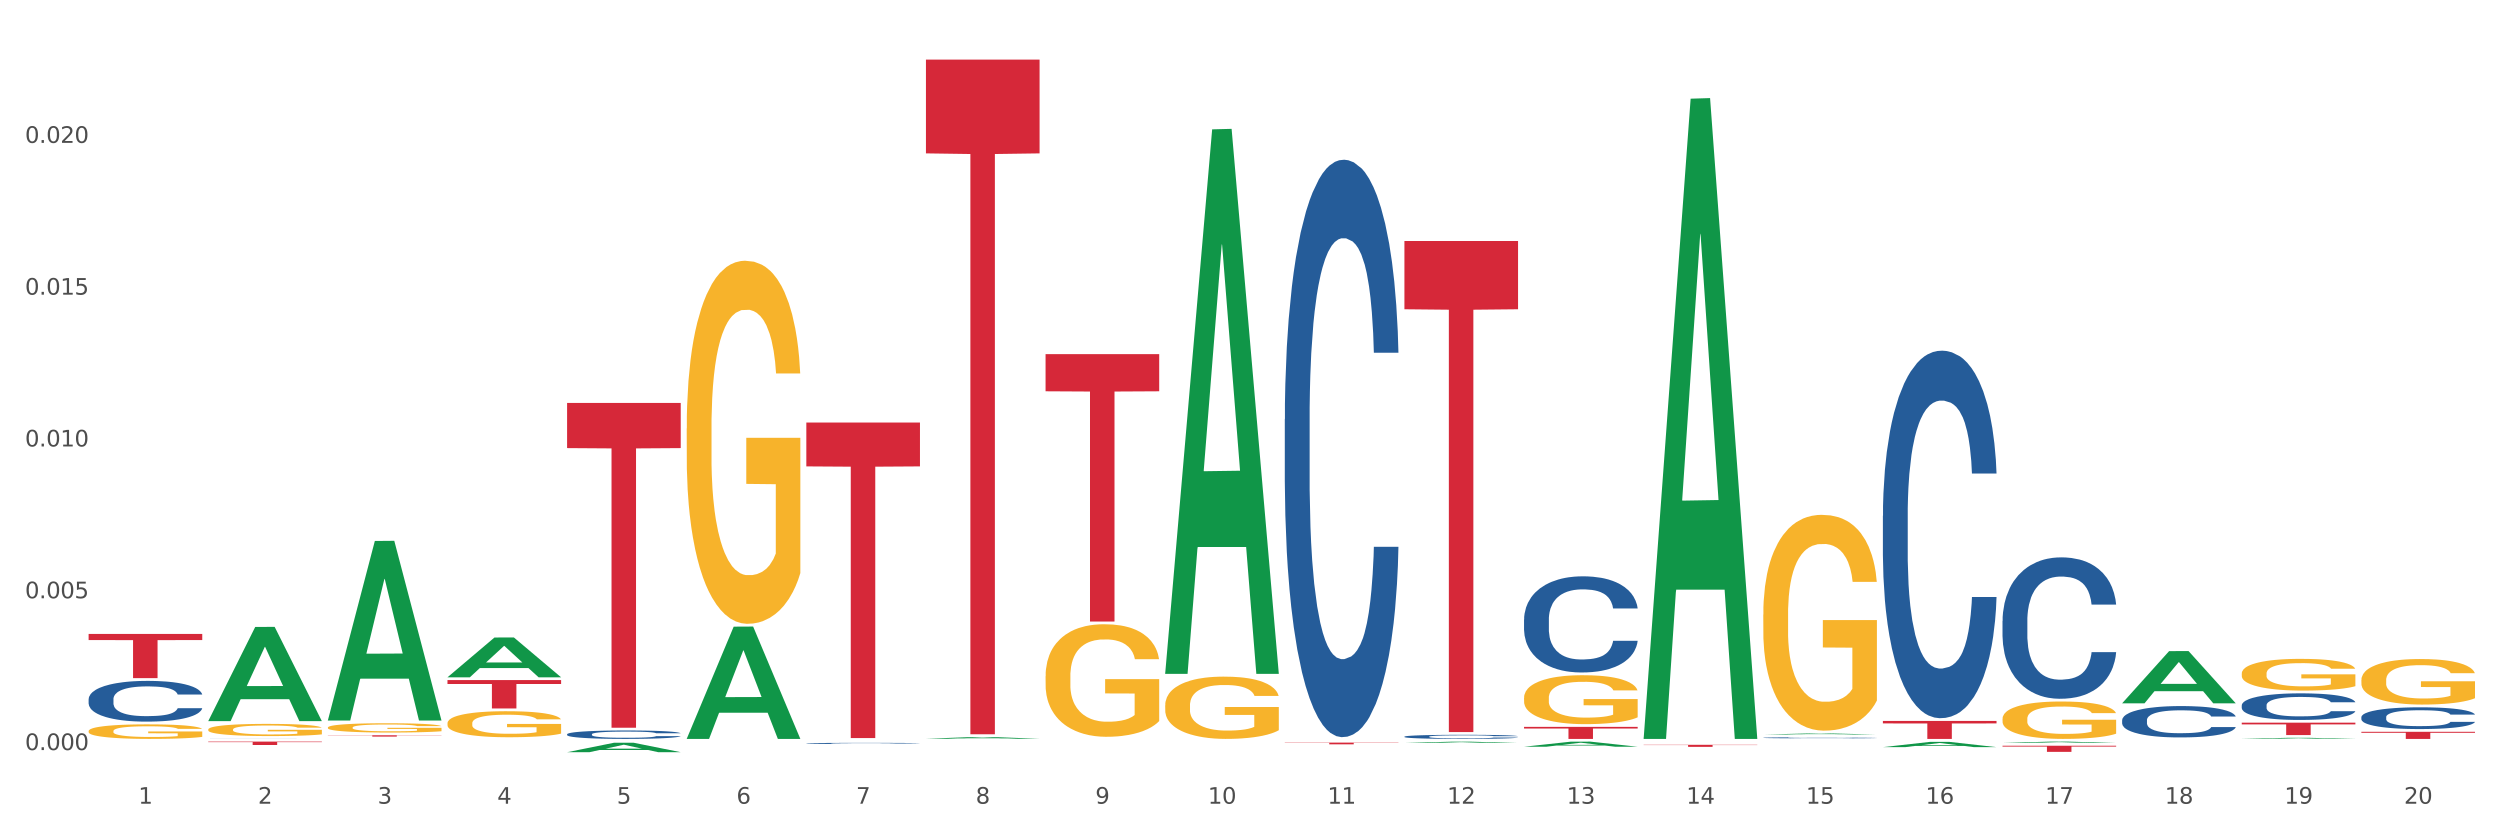 <?xml version="1.0" encoding="utf-8" standalone="no"?>
<!DOCTYPE svg PUBLIC "-//W3C//DTD SVG 1.1//EN"
  "http://www.w3.org/Graphics/SVG/1.1/DTD/svg11.dtd">
<svg xmlns:xlink="http://www.w3.org/1999/xlink" width="1080pt" height="360pt" viewBox="0 0 1080 360" xmlns="http://www.w3.org/2000/svg" version="1.1">
 <rect x="0" y="0" width="1080" height="360" fill="#333333" stroke="none"/>
 <defs>
  <style type="text/css">*{stroke-linejoin: round; stroke-linecap: butt}</style>
 </defs>
 <g id="figure_1">
  <g id="patch_1">
   <path d="M 0 360 
L 1080 360 
L 1080 0 
L 0 0 
z
" style="fill: #ffffff; stroke: #ffffff; stroke-linejoin: miter"/>
  </g>
  <g id="axes_1">
   <g id="matplotlib.axis_1">
    <g id="xtick_1">
     <g id="text_1">
      <!-- 1 -->
      <g style="fill: #4d4d4d" transform="translate(59.775 347.204) scale(0.096 -0.096)">
       <defs>
        <path id="DejaVuSans-31" d="M 794 531 
L 1825 531 
L 1825 4091 
L 703 3866 
L 703 4441 
L 1819 4666 
L 2450 4666 
L 2450 531 
L 3481 531 
L 3481 0 
L 794 0 
L 794 531 
z
" transform="scale(0.016)"/>
       </defs>
       <use xlink:href="#DejaVuSans-31"/>
      </g>
     </g>
    </g>
    <g id="xtick_2">
     <g id="text_2">
      <!-- 2 -->
      <g style="fill: #4d4d4d" transform="translate(111.45 347.204) scale(0.096 -0.096)">
       <defs>
        <path id="DejaVuSans-32" d="M 1228 531 
L 3431 531 
L 3431 0 
L 469 0 
L 469 531 
Q 828 903 1448 1529 
Q 2069 2156 2228 2338 
Q 2531 2678 2651 2914 
Q 2772 3150 2772 3378 
Q 2772 3750 2511 3984 
Q 2250 4219 1831 4219 
Q 1534 4219 1204 4116 
Q 875 4013 500 3803 
L 500 4441 
Q 881 4594 1212 4672 
Q 1544 4750 1819 4750 
Q 2544 4750 2975 4387 
Q 3406 4025 3406 3419 
Q 3406 3131 3298 2873 
Q 3191 2616 2906 2266 
Q 2828 2175 2409 1742 
Q 1991 1309 1228 531 
z
" transform="scale(0.016)"/>
       </defs>
       <use xlink:href="#DejaVuSans-32"/>
      </g>
     </g>
    </g>
    <g id="xtick_3">
     <g id="text_3">
      <!-- 3 -->
      <g style="fill: #4d4d4d" transform="translate(163.125 347.204) scale(0.096 -0.096)">
       <defs>
        <path id="DejaVuSans-33" d="M 2597 2516 
Q 3050 2419 3304 2112 
Q 3559 1806 3559 1356 
Q 3559 666 3084 287 
Q 2609 -91 1734 -91 
Q 1441 -91 1130 -33 
Q 819 25 488 141 
L 488 750 
Q 750 597 1062 519 
Q 1375 441 1716 441 
Q 2309 441 2620 675 
Q 2931 909 2931 1356 
Q 2931 1769 2642 2001 
Q 2353 2234 1838 2234 
L 1294 2234 
L 1294 2753 
L 1863 2753 
Q 2328 2753 2575 2939 
Q 2822 3125 2822 3475 
Q 2822 3834 2567 4026 
Q 2313 4219 1838 4219 
Q 1578 4219 1281 4162 
Q 984 4106 628 3988 
L 628 4550 
Q 988 4650 1302 4700 
Q 1616 4750 1894 4750 
Q 2613 4750 3031 4423 
Q 3450 4097 3450 3541 
Q 3450 3153 3228 2886 
Q 3006 2619 2597 2516 
z
" transform="scale(0.016)"/>
       </defs>
       <use xlink:href="#DejaVuSans-33"/>
      </g>
     </g>
    </g>
    <g id="xtick_4">
     <g id="text_4">
      <!-- 4 -->
      <g style="fill: #4d4d4d" transform="translate(214.8 347.204) scale(0.096 -0.096)">
       <defs>
        <path id="DejaVuSans-34" d="M 2419 4116 
L 825 1625 
L 2419 1625 
L 2419 4116 
z
M 2253 4666 
L 3047 4666 
L 3047 1625 
L 3713 1625 
L 3713 1100 
L 3047 1100 
L 3047 0 
L 2419 0 
L 2419 1100 
L 313 1100 
L 313 1709 
L 2253 4666 
z
" transform="scale(0.016)"/>
       </defs>
       <use xlink:href="#DejaVuSans-34"/>
      </g>
     </g>
    </g>
    <g id="xtick_5">
     <g id="text_5">
      <!-- 5 -->
      <g style="fill: #4d4d4d" transform="translate(266.475 347.204) scale(0.096 -0.096)">
       <defs>
        <path id="DejaVuSans-35" d="M 691 4666 
L 3169 4666 
L 3169 4134 
L 1269 4134 
L 1269 2991 
Q 1406 3038 1543 3061 
Q 1681 3084 1819 3084 
Q 2600 3084 3056 2656 
Q 3513 2228 3513 1497 
Q 3513 744 3044 326 
Q 2575 -91 1722 -91 
Q 1428 -91 1123 -41 
Q 819 9 494 109 
L 494 744 
Q 775 591 1075 516 
Q 1375 441 1709 441 
Q 2250 441 2565 725 
Q 2881 1009 2881 1497 
Q 2881 1984 2565 2268 
Q 2250 2553 1709 2553 
Q 1456 2553 1204 2497 
Q 953 2441 691 2322 
L 691 4666 
z
" transform="scale(0.016)"/>
       </defs>
       <use xlink:href="#DejaVuSans-35"/>
      </g>
     </g>
    </g>
    <g id="xtick_6">
     <g id="text_6">
      <!-- 6 -->
      <g style="fill: #4d4d4d" transform="translate(318.15 347.204) scale(0.096 -0.096)">
       <defs>
        <path id="DejaVuSans-36" d="M 2113 2584 
Q 1688 2584 1439 2293 
Q 1191 2003 1191 1497 
Q 1191 994 1439 701 
Q 1688 409 2113 409 
Q 2538 409 2786 701 
Q 3034 994 3034 1497 
Q 3034 2003 2786 2293 
Q 2538 2584 2113 2584 
z
M 3366 4563 
L 3366 3988 
Q 3128 4100 2886 4159 
Q 2644 4219 2406 4219 
Q 1781 4219 1451 3797 
Q 1122 3375 1075 2522 
Q 1259 2794 1537 2939 
Q 1816 3084 2150 3084 
Q 2853 3084 3261 2657 
Q 3669 2231 3669 1497 
Q 3669 778 3244 343 
Q 2819 -91 2113 -91 
Q 1303 -91 875 529 
Q 447 1150 447 2328 
Q 447 3434 972 4092 
Q 1497 4750 2381 4750 
Q 2619 4750 2861 4703 
Q 3103 4656 3366 4563 
z
" transform="scale(0.016)"/>
       </defs>
       <use xlink:href="#DejaVuSans-36"/>
      </g>
     </g>
    </g>
    <g id="xtick_7">
     <g id="text_7">
      <!-- 7 -->
      <g style="fill: #4d4d4d" transform="translate(369.825 347.204) scale(0.096 -0.096)">
       <defs>
        <path id="DejaVuSans-37" d="M 525 4666 
L 3525 4666 
L 3525 4397 
L 1831 0 
L 1172 0 
L 2766 4134 
L 525 4134 
L 525 4666 
z
" transform="scale(0.016)"/>
       </defs>
       <use xlink:href="#DejaVuSans-37"/>
      </g>
     </g>
    </g>
    <g id="xtick_8">
     <g id="text_8">
      <!-- 8 -->
      <g style="fill: #4d4d4d" transform="translate(421.5 347.204) scale(0.096 -0.096)">
       <defs>
        <path id="DejaVuSans-38" d="M 2034 2216 
Q 1584 2216 1326 1975 
Q 1069 1734 1069 1313 
Q 1069 891 1326 650 
Q 1584 409 2034 409 
Q 2484 409 2743 651 
Q 3003 894 3003 1313 
Q 3003 1734 2745 1975 
Q 2488 2216 2034 2216 
z
M 1403 2484 
Q 997 2584 770 2862 
Q 544 3141 544 3541 
Q 544 4100 942 4425 
Q 1341 4750 2034 4750 
Q 2731 4750 3128 4425 
Q 3525 4100 3525 3541 
Q 3525 3141 3298 2862 
Q 3072 2584 2669 2484 
Q 3125 2378 3379 2068 
Q 3634 1759 3634 1313 
Q 3634 634 3220 271 
Q 2806 -91 2034 -91 
Q 1263 -91 848 271 
Q 434 634 434 1313 
Q 434 1759 690 2068 
Q 947 2378 1403 2484 
z
M 1172 3481 
Q 1172 3119 1398 2916 
Q 1625 2713 2034 2713 
Q 2441 2713 2670 2916 
Q 2900 3119 2900 3481 
Q 2900 3844 2670 4047 
Q 2441 4250 2034 4250 
Q 1625 4250 1398 4047 
Q 1172 3844 1172 3481 
z
" transform="scale(0.016)"/>
       </defs>
       <use xlink:href="#DejaVuSans-38"/>
      </g>
     </g>
    </g>
    <g id="xtick_9">
     <g id="text_9">
      <!-- 9 -->
      <g style="fill: #4d4d4d" transform="translate(473.175 347.204) scale(0.096 -0.096)">
       <defs>
        <path id="DejaVuSans-39" d="M 703 97 
L 703 672 
Q 941 559 1184 500 
Q 1428 441 1663 441 
Q 2288 441 2617 861 
Q 2947 1281 2994 2138 
Q 2813 1869 2534 1725 
Q 2256 1581 1919 1581 
Q 1219 1581 811 2004 
Q 403 2428 403 3163 
Q 403 3881 828 4315 
Q 1253 4750 1959 4750 
Q 2769 4750 3195 4129 
Q 3622 3509 3622 2328 
Q 3622 1225 3098 567 
Q 2575 -91 1691 -91 
Q 1453 -91 1209 -44 
Q 966 3 703 97 
z
M 1959 2075 
Q 2384 2075 2632 2365 
Q 2881 2656 2881 3163 
Q 2881 3666 2632 3958 
Q 2384 4250 1959 4250 
Q 1534 4250 1286 3958 
Q 1038 3666 1038 3163 
Q 1038 2656 1286 2365 
Q 1534 2075 1959 2075 
z
" transform="scale(0.016)"/>
       </defs>
       <use xlink:href="#DejaVuSans-39"/>
      </g>
     </g>
    </g>
    <g id="xtick_10">
     <g id="text_10">
      <!-- 10 -->
      <g style="fill: #4d4d4d" transform="translate(521.796 347.204) scale(0.096 -0.096)">
       <defs>
        <path id="DejaVuSans-30" d="M 2034 4250 
Q 1547 4250 1301 3770 
Q 1056 3291 1056 2328 
Q 1056 1369 1301 889 
Q 1547 409 2034 409 
Q 2525 409 2770 889 
Q 3016 1369 3016 2328 
Q 3016 3291 2770 3770 
Q 2525 4250 2034 4250 
z
M 2034 4750 
Q 2819 4750 3233 4129 
Q 3647 3509 3647 2328 
Q 3647 1150 3233 529 
Q 2819 -91 2034 -91 
Q 1250 -91 836 529 
Q 422 1150 422 2328 
Q 422 3509 836 4129 
Q 1250 4750 2034 4750 
z
" transform="scale(0.016)"/>
       </defs>
       <use xlink:href="#DejaVuSans-31"/>
       <use xlink:href="#DejaVuSans-30" transform="translate(63.623 0)"/>
      </g>
     </g>
    </g>
    <g id="xtick_11">
     <g id="text_11">
      <!-- 11 -->
      <g style="fill: #4d4d4d" transform="translate(573.471 347.204) scale(0.096 -0.096)">
       <use xlink:href="#DejaVuSans-31"/>
       <use xlink:href="#DejaVuSans-31" transform="translate(63.623 0)"/>
      </g>
     </g>
    </g>
    <g id="xtick_12">
     <g id="text_12">
      <!-- 12 -->
      <g style="fill: #4d4d4d" transform="translate(625.146 347.204) scale(0.096 -0.096)">
       <use xlink:href="#DejaVuSans-31"/>
       <use xlink:href="#DejaVuSans-32" transform="translate(63.623 0)"/>
      </g>
     </g>
    </g>
    <g id="xtick_13">
     <g id="text_13">
      <!-- 13 -->
      <g style="fill: #4d4d4d" transform="translate(676.821 347.204) scale(0.096 -0.096)">
       <use xlink:href="#DejaVuSans-31"/>
       <use xlink:href="#DejaVuSans-33" transform="translate(63.623 0)"/>
      </g>
     </g>
    </g>
    <g id="xtick_14">
     <g id="text_14">
      <!-- 14 -->
      <g style="fill: #4d4d4d" transform="translate(728.496 347.204) scale(0.096 -0.096)">
       <use xlink:href="#DejaVuSans-31"/>
       <use xlink:href="#DejaVuSans-34" transform="translate(63.623 0)"/>
      </g>
     </g>
    </g>
    <g id="xtick_15">
     <g id="text_15">
      <!-- 15 -->
      <g style="fill: #4d4d4d" transform="translate(780.171 347.204) scale(0.096 -0.096)">
       <use xlink:href="#DejaVuSans-31"/>
       <use xlink:href="#DejaVuSans-35" transform="translate(63.623 0)"/>
      </g>
     </g>
    </g>
    <g id="xtick_16">
     <g id="text_16">
      <!-- 16 -->
      <g style="fill: #4d4d4d" transform="translate(831.846 347.204) scale(0.096 -0.096)">
       <use xlink:href="#DejaVuSans-31"/>
       <use xlink:href="#DejaVuSans-36" transform="translate(63.623 0)"/>
      </g>
     </g>
    </g>
    <g id="xtick_17">
     <g id="text_17">
      <!-- 17 -->
      <g style="fill: #4d4d4d" transform="translate(883.521 347.204) scale(0.096 -0.096)">
       <use xlink:href="#DejaVuSans-31"/>
       <use xlink:href="#DejaVuSans-37" transform="translate(63.623 0)"/>
      </g>
     </g>
    </g>
    <g id="xtick_18">
     <g id="text_18">
      <!-- 18 -->
      <g style="fill: #4d4d4d" transform="translate(935.196 347.204) scale(0.096 -0.096)">
       <use xlink:href="#DejaVuSans-31"/>
       <use xlink:href="#DejaVuSans-38" transform="translate(63.623 0)"/>
      </g>
     </g>
    </g>
    <g id="xtick_19">
     <g id="text_19">
      <!-- 19 -->
      <g style="fill: #4d4d4d" transform="translate(986.871 347.204) scale(0.096 -0.096)">
       <use xlink:href="#DejaVuSans-31"/>
       <use xlink:href="#DejaVuSans-39" transform="translate(63.623 0)"/>
      </g>
     </g>
    </g>
    <g id="xtick_20">
     <g id="text_20">
      <!-- 20 -->
      <g style="fill: #4d4d4d" transform="translate(1038.546 347.204) scale(0.096 -0.096)">
       <use xlink:href="#DejaVuSans-32"/>
       <use xlink:href="#DejaVuSans-30" transform="translate(63.623 0)"/>
      </g>
     </g>
    </g>
    <g id="xtick_21"/>
    <g id="xtick_22"/>
    <g id="xtick_23"/>
    <g id="xtick_24"/>
    <g id="xtick_25"/>
    <g id="xtick_26"/>
    <g id="xtick_27"/>
    <g id="xtick_28"/>
    <g id="xtick_29"/>
    <g id="xtick_30"/>
    <g id="xtick_31"/>
    <g id="xtick_32"/>
    <g id="xtick_33"/>
    <g id="xtick_34"/>
    <g id="xtick_35"/>
    <g id="xtick_36"/>
    <g id="xtick_37"/>
    <g id="xtick_38"/>
    <g id="xtick_39"/>
   </g>
   <g id="matplotlib.axis_2">
    <g id="ytick_1">
     <g id="text_21">
      <!-- 0.000 -->
      <g style="fill: #4d4d4d" transform="translate(10.8 324.033) scale(0.096 -0.096)">
       <defs>
        <path id="DejaVuSans-2e" d="M 684 794 
L 1344 794 
L 1344 0 
L 684 0 
L 684 794 
z
" transform="scale(0.016)"/>
       </defs>
       <use xlink:href="#DejaVuSans-30"/>
       <use xlink:href="#DejaVuSans-2e" transform="translate(63.623 0)"/>
       <use xlink:href="#DejaVuSans-30" transform="translate(95.41 0)"/>
       <use xlink:href="#DejaVuSans-30" transform="translate(159.033 0)"/>
       <use xlink:href="#DejaVuSans-30" transform="translate(222.656 0)"/>
      </g>
     </g>
    </g>
    <g id="ytick_2">
     <g id="text_22">
      <!-- 0.005 -->
      <g style="fill: #4d4d4d" transform="translate(10.8 258.455) scale(0.096 -0.096)">
       <use xlink:href="#DejaVuSans-30"/>
       <use xlink:href="#DejaVuSans-2e" transform="translate(63.623 0)"/>
       <use xlink:href="#DejaVuSans-30" transform="translate(95.41 0)"/>
       <use xlink:href="#DejaVuSans-30" transform="translate(159.033 0)"/>
       <use xlink:href="#DejaVuSans-35" transform="translate(222.656 0)"/>
      </g>
     </g>
    </g>
    <g id="ytick_3">
     <g id="text_23">
      <!-- 0.010 -->
      <g style="fill: #4d4d4d" transform="translate(10.8 192.877) scale(0.096 -0.096)">
       <use xlink:href="#DejaVuSans-30"/>
       <use xlink:href="#DejaVuSans-2e" transform="translate(63.623 0)"/>
       <use xlink:href="#DejaVuSans-30" transform="translate(95.41 0)"/>
       <use xlink:href="#DejaVuSans-31" transform="translate(159.033 0)"/>
       <use xlink:href="#DejaVuSans-30" transform="translate(222.656 0)"/>
      </g>
     </g>
    </g>
    <g id="ytick_4">
     <g id="text_24">
      <!-- 0.015 -->
      <g style="fill: #4d4d4d" transform="translate(10.8 127.3) scale(0.096 -0.096)">
       <use xlink:href="#DejaVuSans-30"/>
       <use xlink:href="#DejaVuSans-2e" transform="translate(63.623 0)"/>
       <use xlink:href="#DejaVuSans-30" transform="translate(95.41 0)"/>
       <use xlink:href="#DejaVuSans-31" transform="translate(159.033 0)"/>
       <use xlink:href="#DejaVuSans-35" transform="translate(222.656 0)"/>
      </g>
     </g>
    </g>
    <g id="ytick_5">
     <g id="text_25">
      <!-- 0.020 -->
      <g style="fill: #4d4d4d" transform="translate(10.8 61.722) scale(0.096 -0.096)">
       <use xlink:href="#DejaVuSans-30"/>
       <use xlink:href="#DejaVuSans-2e" transform="translate(63.623 0)"/>
       <use xlink:href="#DejaVuSans-30" transform="translate(95.41 0)"/>
       <use xlink:href="#DejaVuSans-32" transform="translate(159.033 0)"/>
       <use xlink:href="#DejaVuSans-30" transform="translate(222.656 0)"/>
      </g>
     </g>
    </g>
    <g id="ytick_6"/>
    <g id="ytick_7"/>
    <g id="ytick_8"/>
    <g id="ytick_9"/>
    <g id="ytick_10"/>
   </g>
   <g id="PolyCollection_1">
    <path d="M 89.958 311.462 
L 90.009 311.424 
L 110.252 270.844 
L 118.654 270.805 
L 139.049 311.539 
L 129.332 311.539 
L 124.929 302.053 
L 104.027 302.053 
L 103.876 302.206 
L 99.624 311.539 
L 89.958 311.539 
L 89.958 311.462 
L 106.659 296.393 
L 122.298 296.354 
L 114.554 279.487 
L 114.453 279.411 
L 114.352 279.526 
L 106.609 296.354 
L 106.659 296.393 
L 89.958 311.462 
z
" clip-path="url(#p747753c8af)" style="fill: #109648"/>
    <path d="M 141.633 311.118 
L 141.684 311.045 
L 161.928 233.699 
L 170.329 233.626 
L 190.724 311.264 
L 181.007 311.264 
L 176.604 293.185 
L 155.703 293.185 
L 155.551 293.477 
L 151.3 311.264 
L 141.633 311.264 
L 141.633 311.118 
L 158.334 282.396 
L 173.973 282.323 
L 166.229 250.174 
L 166.128 250.029 
L 166.027 250.247 
L 158.284 282.323 
L 158.334 282.396 
L 141.633 311.118 
z
" clip-path="url(#p747753c8af)" style="fill: #109648"/>
    <path d="M 451.683 292.14 
L 451.741 292.096 
L 451.741 290.497 
L 451.857 289.121 
L 452.437 285.79 
L 453.306 283.037 
L 453.944 281.572 
L 454.581 280.373 
L 455.335 279.174 
L 456.262 277.931 
L 457.943 276.11 
L 458.986 275.178 
L 460.261 274.201 
L 462.58 272.78 
L 464.26 271.981 
L 465.999 271.315 
L 468.839 270.515 
L 470.694 270.16 
L 472.664 269.894 
L 475.041 269.716 
L 476.838 269.672 
L 480.779 269.805 
L 484.14 270.204 
L 485.763 270.515 
L 487.85 271.048 
L 488.951 271.403 
L 490.748 272.114 
L 492.602 273.046 
L 493.877 273.846 
L 495.79 275.355 
L 497.239 276.865 
L 498.572 278.73 
L 499.268 280.018 
L 499.789 281.217 
L 500.253 282.593 
L 500.717 284.769 
L 490.284 284.769 
L 489.878 283.215 
L 489.241 281.75 
L 488.313 280.329 
L 487.502 279.44 
L 486.111 278.33 
L 484.836 277.62 
L 483.503 277.087 
L 481.88 276.643 
L 480.605 276.421 
L 478.808 276.243 
L 475.273 276.288 
L 472.896 276.643 
L 471.273 277.087 
L 470.23 277.487 
L 469.303 277.931 
L 468.26 278.552 
L 467.042 279.485 
L 466.173 280.329 
L 465.304 281.394 
L 464.608 282.46 
L 463.971 283.703 
L 463.449 285.035 
L 463.043 286.412 
L 462.696 288.099 
L 462.406 290.897 
L 462.406 296.98 
L 462.522 298.357 
L 462.811 300.177 
L 463.159 301.554 
L 463.739 303.197 
L 464.26 304.307 
L 465.246 305.905 
L 466.347 307.237 
L 467.216 308.081 
L 468.086 308.792 
L 469.593 309.769 
L 471.273 310.568 
L 472.722 311.056 
L 474.693 311.5 
L 476.026 311.678 
L 477.185 311.767 
L 480.025 311.767 
L 482.054 311.634 
L 484.314 311.323 
L 486.053 310.923 
L 487.502 310.435 
L 489.125 309.635 
L 490.168 308.88 
L 490.168 299.6 
L 477.417 299.556 
L 477.417 293.383 
L 500.775 293.383 
L 500.775 311.5 
L 499.789 312.433 
L 498.688 313.276 
L 497.529 314.031 
L 495.79 314.964 
L 493.704 315.852 
L 491.849 316.474 
L 489.878 317.006 
L 487.56 317.495 
L 484.546 317.939 
L 482.691 318.117 
L 480.373 318.25 
L 477.649 318.294 
L 475.273 318.205 
L 472.954 317.983 
L 470.52 317.584 
L 468.144 317.006 
L 466.347 316.429 
L 464.55 315.719 
L 462.638 314.786 
L 461.131 313.898 
L 459.971 313.099 
L 458.696 312.078 
L 457.305 310.745 
L 456.262 309.547 
L 455.335 308.303 
L 454.349 306.705 
L 453.654 305.328 
L 452.958 303.596 
L 452.553 302.309 
L 452.089 300.31 
L 451.741 297.513 
L 451.683 292.14 
z
" clip-path="url(#p747753c8af)" style="fill: #f7b32b"/>
    <path d="M 296.658 185.115 
L 296.716 184.972 
L 296.716 179.815 
L 296.832 175.374 
L 297.412 164.631 
L 298.281 155.749 
L 298.919 151.022 
L 299.556 147.154 
L 300.31 143.286 
L 301.237 139.275 
L 302.918 133.402 
L 303.961 130.394 
L 305.236 127.242 
L 307.554 122.658 
L 309.235 120.08 
L 310.974 117.931 
L 313.814 115.352 
L 315.669 114.206 
L 317.639 113.347 
L 320.016 112.774 
L 321.812 112.631 
L 325.754 113.06 
L 329.115 114.35 
L 330.738 115.352 
L 332.825 117.071 
L 333.926 118.217 
L 335.723 120.509 
L 337.577 123.518 
L 338.852 126.096 
L 340.765 130.967 
L 342.214 135.837 
L 343.547 141.854 
L 344.243 146.008 
L 344.764 149.876 
L 345.228 154.317 
L 345.692 161.336 
L 335.259 161.336 
L 334.853 156.322 
L 334.216 151.595 
L 333.288 147.011 
L 332.477 144.146 
L 331.086 140.564 
L 329.811 138.272 
L 328.478 136.553 
L 326.855 135.121 
L 325.58 134.405 
L 323.783 133.832 
L 320.248 133.975 
L 317.871 135.121 
L 316.248 136.553 
L 315.205 137.843 
L 314.278 139.275 
L 313.234 141.281 
L 312.017 144.289 
L 311.148 147.011 
L 310.279 150.449 
L 309.583 153.887 
L 308.945 157.898 
L 308.424 162.195 
L 308.018 166.636 
L 307.67 172.08 
L 307.381 181.104 
L 307.381 200.73 
L 307.497 205.17 
L 307.786 211.044 
L 308.134 215.484 
L 308.714 220.785 
L 309.235 224.366 
L 310.221 229.523 
L 311.322 233.82 
L 312.191 236.542 
L 313.061 238.834 
L 314.568 241.986 
L 316.248 244.564 
L 317.697 246.14 
L 319.668 247.573 
L 321.001 248.146 
L 322.16 248.432 
L 325 248.432 
L 327.029 248.002 
L 329.289 247 
L 331.028 245.71 
L 332.477 244.135 
L 334.1 241.556 
L 335.143 239.121 
L 335.143 209.181 
L 322.392 209.038 
L 322.392 189.126 
L 345.749 189.126 
L 345.749 247.573 
L 344.764 250.581 
L 343.663 253.303 
L 342.504 255.738 
L 340.765 258.746 
L 338.678 261.611 
L 336.824 263.617 
L 334.853 265.336 
L 332.535 266.911 
L 329.521 268.344 
L 327.666 268.917 
L 325.348 269.347 
L 322.624 269.49 
L 320.248 269.203 
L 317.929 268.487 
L 315.495 267.198 
L 313.119 265.336 
L 311.322 263.473 
L 309.525 261.181 
L 307.612 258.173 
L 306.106 255.308 
L 304.946 252.73 
L 303.671 249.435 
L 302.28 245.137 
L 301.237 241.27 
L 300.31 237.259 
L 299.324 232.101 
L 298.629 227.661 
L 297.933 222.074 
L 297.528 217.92 
L 297.064 211.473 
L 296.716 202.449 
L 296.658 185.115 
z
" clip-path="url(#p747753c8af)" style="fill: #f7b32b"/>
    <path d="M 193.308 312.445 
L 193.366 312.435 
L 193.366 312.065 
L 193.482 311.747 
L 194.062 310.977 
L 194.931 310.34 
L 195.569 310.001 
L 196.206 309.724 
L 196.96 309.447 
L 197.887 309.159 
L 199.568 308.738 
L 200.611 308.523 
L 201.886 308.297 
L 204.204 307.968 
L 205.885 307.783 
L 207.624 307.629 
L 210.464 307.444 
L 212.319 307.362 
L 214.289 307.301 
L 216.666 307.26 
L 218.462 307.249 
L 222.404 307.28 
L 225.765 307.373 
L 227.388 307.444 
L 229.475 307.568 
L 230.576 307.65 
L 232.372 307.814 
L 234.227 308.03 
L 235.502 308.215 
L 237.415 308.564 
L 238.864 308.913 
L 240.197 309.344 
L 240.892 309.642 
L 241.414 309.919 
L 241.878 310.237 
L 242.341 310.74 
L 231.909 310.74 
L 231.503 310.381 
L 230.866 310.042 
L 229.938 309.714 
L 229.127 309.508 
L 227.736 309.252 
L 226.461 309.087 
L 225.128 308.964 
L 223.505 308.861 
L 222.23 308.81 
L 220.433 308.769 
L 216.897 308.779 
L 214.521 308.861 
L 212.898 308.964 
L 211.855 309.057 
L 210.928 309.159 
L 209.884 309.303 
L 208.667 309.519 
L 207.798 309.714 
L 206.928 309.96 
L 206.233 310.207 
L 205.595 310.494 
L 205.074 310.802 
L 204.668 311.12 
L 204.32 311.511 
L 204.031 312.157 
L 204.031 313.564 
L 204.146 313.883 
L 204.436 314.304 
L 204.784 314.622 
L 205.364 315.002 
L 205.885 315.258 
L 206.871 315.628 
L 207.972 315.936 
L 208.841 316.131 
L 209.711 316.296 
L 211.217 316.521 
L 212.898 316.706 
L 214.347 316.819 
L 216.318 316.922 
L 217.651 316.963 
L 218.81 316.984 
L 221.65 316.984 
L 223.679 316.953 
L 225.939 316.881 
L 227.678 316.788 
L 229.127 316.675 
L 230.75 316.491 
L 231.793 316.316 
L 231.793 314.17 
L 219.042 314.16 
L 219.042 312.733 
L 242.399 312.733 
L 242.399 316.922 
L 241.414 317.138 
L 240.313 317.333 
L 239.154 317.507 
L 237.415 317.723 
L 235.328 317.928 
L 233.474 318.072 
L 231.503 318.195 
L 229.185 318.308 
L 226.171 318.411 
L 224.316 318.452 
L 221.998 318.483 
L 219.274 318.493 
L 216.897 318.472 
L 214.579 318.421 
L 212.145 318.329 
L 209.768 318.195 
L 207.972 318.062 
L 206.175 317.897 
L 204.262 317.682 
L 202.755 317.476 
L 201.596 317.292 
L 200.321 317.055 
L 198.93 316.747 
L 197.887 316.47 
L 196.96 316.183 
L 195.974 315.813 
L 195.279 315.495 
L 194.583 315.094 
L 194.177 314.796 
L 193.714 314.334 
L 193.366 313.687 
L 193.308 312.445 
z
" clip-path="url(#p747753c8af)" style="fill: #f7b32b"/>
    <path d="M 141.633 314.298 
L 141.691 314.294 
L 141.691 314.162 
L 141.807 314.049 
L 142.387 313.774 
L 143.256 313.546 
L 143.893 313.425 
L 144.531 313.326 
L 145.284 313.227 
L 146.212 313.125 
L 147.893 312.974 
L 148.936 312.897 
L 150.211 312.817 
L 152.529 312.699 
L 154.21 312.633 
L 155.949 312.578 
L 158.789 312.512 
L 160.644 312.483 
L 162.614 312.461 
L 164.991 312.446 
L 166.787 312.443 
L 170.729 312.454 
L 174.09 312.487 
L 175.713 312.512 
L 177.8 312.556 
L 178.901 312.586 
L 180.697 312.644 
L 182.552 312.721 
L 183.827 312.787 
L 185.74 312.912 
L 187.189 313.037 
L 188.522 313.191 
L 189.217 313.297 
L 189.739 313.396 
L 190.203 313.51 
L 190.666 313.689 
L 180.234 313.689 
L 179.828 313.561 
L 179.191 313.44 
L 178.263 313.323 
L 177.452 313.249 
L 176.061 313.158 
L 174.786 313.099 
L 173.453 313.055 
L 171.83 313.018 
L 170.555 313 
L 168.758 312.985 
L 165.222 312.989 
L 162.846 313.018 
L 161.223 313.055 
L 160.18 313.088 
L 159.253 313.125 
L 158.209 313.176 
L 156.992 313.253 
L 156.123 313.323 
L 155.253 313.411 
L 154.558 313.499 
L 153.92 313.601 
L 153.399 313.711 
L 152.993 313.825 
L 152.645 313.964 
L 152.355 314.195 
L 152.355 314.698 
L 152.471 314.811 
L 152.761 314.962 
L 153.109 315.075 
L 153.689 315.211 
L 154.21 315.303 
L 155.195 315.435 
L 156.297 315.545 
L 157.166 315.615 
L 158.035 315.673 
L 159.542 315.754 
L 161.223 315.82 
L 162.672 315.86 
L 164.643 315.897 
L 165.976 315.912 
L 167.135 315.919 
L 169.975 315.919 
L 172.004 315.908 
L 174.264 315.882 
L 176.003 315.849 
L 177.452 315.809 
L 179.075 315.743 
L 180.118 315.681 
L 180.118 314.914 
L 167.367 314.91 
L 167.367 314.401 
L 190.724 314.401 
L 190.724 315.897 
L 189.739 315.974 
L 188.638 316.044 
L 187.479 316.106 
L 185.74 316.183 
L 183.653 316.256 
L 181.799 316.308 
L 179.828 316.352 
L 177.51 316.392 
L 174.496 316.429 
L 172.641 316.443 
L 170.323 316.454 
L 167.599 316.458 
L 165.222 316.451 
L 162.904 316.432 
L 160.47 316.399 
L 158.093 316.352 
L 156.297 316.304 
L 154.5 316.245 
L 152.587 316.168 
L 151.08 316.095 
L 149.921 316.029 
L 148.646 315.945 
L 147.255 315.835 
L 146.212 315.736 
L 145.284 315.633 
L 144.299 315.501 
L 143.604 315.387 
L 142.908 315.244 
L 142.502 315.138 
L 142.039 314.973 
L 141.691 314.742 
L 141.633 314.298 
z
" clip-path="url(#p747753c8af)" style="fill: #f7b32b"/>
    <path d="M 1020.109 293.794 
L 1020.167 293.776 
L 1020.167 293.129 
L 1020.283 292.572 
L 1020.862 291.224 
L 1021.732 290.11 
L 1022.369 289.517 
L 1023.007 289.032 
L 1023.76 288.547 
L 1024.687 288.044 
L 1026.368 287.307 
L 1027.412 286.93 
L 1028.687 286.535 
L 1031.005 285.96 
L 1032.686 285.636 
L 1034.425 285.367 
L 1037.265 285.043 
L 1039.119 284.899 
L 1041.09 284.792 
L 1043.466 284.72 
L 1045.263 284.702 
L 1049.204 284.756 
L 1052.566 284.917 
L 1054.189 285.043 
L 1056.275 285.259 
L 1057.376 285.403 
L 1059.173 285.69 
L 1061.028 286.067 
L 1062.303 286.391 
L 1064.216 287.002 
L 1065.665 287.613 
L 1066.998 288.367 
L 1067.693 288.888 
L 1068.215 289.374 
L 1068.678 289.931 
L 1069.142 290.811 
L 1058.709 290.811 
L 1058.304 290.182 
L 1057.666 289.589 
L 1056.739 289.014 
L 1055.927 288.655 
L 1054.536 288.206 
L 1053.261 287.918 
L 1051.928 287.703 
L 1050.305 287.523 
L 1049.03 287.433 
L 1047.234 287.361 
L 1043.698 287.379 
L 1041.322 287.523 
L 1039.699 287.703 
L 1038.656 287.864 
L 1037.728 288.044 
L 1036.685 288.296 
L 1035.468 288.673 
L 1034.598 289.014 
L 1033.729 289.446 
L 1033.034 289.877 
L 1032.396 290.38 
L 1031.874 290.919 
L 1031.469 291.476 
L 1031.121 292.159 
L 1030.831 293.291 
L 1030.831 295.752 
L 1030.947 296.31 
L 1031.237 297.046 
L 1031.585 297.603 
L 1032.164 298.268 
L 1032.686 298.717 
L 1033.671 299.364 
L 1034.772 299.903 
L 1035.642 300.245 
L 1036.511 300.532 
L 1038.018 300.927 
L 1039.699 301.251 
L 1041.148 301.449 
L 1043.118 301.628 
L 1044.452 301.7 
L 1045.611 301.736 
L 1048.451 301.736 
L 1050.479 301.682 
L 1052.74 301.556 
L 1054.478 301.395 
L 1055.927 301.197 
L 1057.55 300.874 
L 1058.593 300.568 
L 1058.593 296.813 
L 1045.843 296.795 
L 1045.843 294.297 
L 1069.2 294.297 
L 1069.2 301.628 
L 1068.215 302.006 
L 1067.113 302.347 
L 1065.954 302.652 
L 1064.216 303.03 
L 1062.129 303.389 
L 1060.274 303.641 
L 1058.304 303.856 
L 1055.985 304.054 
L 1052.971 304.234 
L 1051.117 304.306 
L 1048.798 304.359 
L 1046.074 304.377 
L 1043.698 304.341 
L 1041.38 304.252 
L 1038.945 304.09 
L 1036.569 303.856 
L 1034.772 303.623 
L 1032.976 303.335 
L 1031.063 302.958 
L 1029.556 302.599 
L 1028.397 302.275 
L 1027.122 301.862 
L 1025.731 301.323 
L 1024.687 300.838 
L 1023.76 300.334 
L 1022.775 299.688 
L 1022.079 299.131 
L 1021.384 298.43 
L 1020.978 297.909 
L 1020.514 297.1 
L 1020.167 295.968 
L 1020.109 293.794 
z
" clip-path="url(#p747753c8af)" style="fill: #f7b32b"/>
    <path d="M 968.434 290.967 
L 968.492 290.954 
L 968.492 290.503 
L 968.608 290.115 
L 969.187 289.175 
L 970.057 288.399 
L 970.694 287.986 
L 971.332 287.647 
L 972.085 287.309 
L 973.012 286.958 
L 974.693 286.445 
L 975.737 286.182 
L 977.012 285.906 
L 979.33 285.506 
L 981.011 285.28 
L 982.75 285.092 
L 985.59 284.867 
L 987.444 284.767 
L 989.415 284.691 
L 991.791 284.641 
L 993.588 284.629 
L 997.529 284.666 
L 1000.891 284.779 
L 1002.514 284.867 
L 1004.6 285.017 
L 1005.701 285.117 
L 1007.498 285.318 
L 1009.353 285.581 
L 1010.628 285.806 
L 1012.54 286.232 
L 1013.989 286.658 
L 1015.323 287.184 
L 1016.018 287.547 
L 1016.54 287.885 
L 1017.003 288.274 
L 1017.467 288.887 
L 1007.034 288.887 
L 1006.629 288.449 
L 1005.991 288.036 
L 1005.064 287.635 
L 1004.252 287.384 
L 1002.861 287.071 
L 1001.586 286.871 
L 1000.253 286.721 
L 998.63 286.595 
L 997.355 286.533 
L 995.558 286.483 
L 992.023 286.495 
L 989.647 286.595 
L 988.024 286.721 
L 986.981 286.833 
L 986.053 286.958 
L 985.01 287.134 
L 983.793 287.397 
L 982.923 287.635 
L 982.054 287.935 
L 981.359 288.236 
L 980.721 288.587 
L 980.199 288.963 
L 979.794 289.351 
L 979.446 289.827 
L 979.156 290.616 
L 979.156 292.332 
L 979.272 292.72 
L 979.562 293.234 
L 979.91 293.622 
L 980.489 294.085 
L 981.011 294.398 
L 981.996 294.849 
L 983.097 295.225 
L 983.967 295.463 
L 984.836 295.663 
L 986.343 295.939 
L 988.024 296.164 
L 989.473 296.302 
L 991.443 296.427 
L 992.776 296.478 
L 993.936 296.503 
L 996.776 296.503 
L 998.804 296.465 
L 1001.065 296.377 
L 1002.803 296.265 
L 1004.252 296.127 
L 1005.875 295.901 
L 1006.918 295.689 
L 1006.918 293.071 
L 994.167 293.058 
L 994.167 291.317 
L 1017.525 291.317 
L 1017.525 296.427 
L 1016.54 296.691 
L 1015.438 296.928 
L 1014.279 297.141 
L 1012.54 297.404 
L 1010.454 297.655 
L 1008.599 297.83 
L 1006.629 297.981 
L 1004.31 298.118 
L 1001.296 298.244 
L 999.442 298.294 
L 997.123 298.331 
L 994.399 298.344 
L 992.023 298.319 
L 989.705 298.256 
L 987.27 298.143 
L 984.894 297.981 
L 983.097 297.818 
L 981.301 297.617 
L 979.388 297.354 
L 977.881 297.104 
L 976.722 296.878 
L 975.447 296.59 
L 974.056 296.215 
L 973.012 295.876 
L 972.085 295.526 
L 971.1 295.075 
L 970.404 294.686 
L 969.709 294.198 
L 969.303 293.835 
L 968.839 293.271 
L 968.492 292.482 
L 968.434 290.967 
z
" clip-path="url(#p747753c8af)" style="fill: #f7b32b"/>
    <path d="M 658.383 301.461 
L 658.441 301.442 
L 658.441 300.747 
L 658.557 300.148 
L 659.137 298.7 
L 660.006 297.503 
L 660.644 296.865 
L 661.281 296.344 
L 662.035 295.823 
L 662.962 295.282 
L 664.643 294.49 
L 665.686 294.085 
L 666.961 293.66 
L 669.28 293.042 
L 670.961 292.695 
L 672.699 292.405 
L 675.539 292.057 
L 677.394 291.903 
L 679.365 291.787 
L 681.741 291.71 
L 683.538 291.69 
L 687.479 291.748 
L 690.841 291.922 
L 692.463 292.057 
L 694.55 292.289 
L 695.651 292.443 
L 697.448 292.752 
L 699.303 293.158 
L 700.578 293.506 
L 702.49 294.162 
L 703.939 294.819 
L 705.272 295.63 
L 705.968 296.19 
L 706.489 296.711 
L 706.953 297.31 
L 707.417 298.256 
L 696.984 298.256 
L 696.578 297.58 
L 695.941 296.943 
L 695.014 296.325 
L 694.202 295.939 
L 692.811 295.456 
L 691.536 295.147 
L 690.203 294.915 
L 688.58 294.722 
L 687.305 294.625 
L 685.508 294.548 
L 681.973 294.568 
L 679.596 294.722 
L 677.974 294.915 
L 676.93 295.089 
L 676.003 295.282 
L 674.96 295.552 
L 673.743 295.958 
L 672.873 296.325 
L 672.004 296.788 
L 671.308 297.252 
L 670.671 297.792 
L 670.149 298.372 
L 669.743 298.97 
L 669.396 299.704 
L 669.106 300.92 
L 669.106 303.566 
L 669.222 304.165 
L 669.512 304.956 
L 669.859 305.555 
L 670.439 306.269 
L 670.961 306.752 
L 671.946 307.447 
L 673.047 308.026 
L 673.916 308.393 
L 674.786 308.702 
L 676.293 309.127 
L 677.974 309.475 
L 679.423 309.687 
L 681.393 309.88 
L 682.726 309.957 
L 683.885 309.996 
L 686.725 309.996 
L 688.754 309.938 
L 691.014 309.803 
L 692.753 309.629 
L 694.202 309.417 
L 695.825 309.069 
L 696.868 308.741 
L 696.868 304.705 
L 684.117 304.686 
L 684.117 302.002 
L 707.475 302.002 
L 707.475 309.88 
L 706.489 310.286 
L 705.388 310.653 
L 704.229 310.981 
L 702.49 311.386 
L 700.404 311.773 
L 698.549 312.043 
L 696.578 312.275 
L 694.26 312.487 
L 691.246 312.68 
L 689.392 312.757 
L 687.073 312.815 
L 684.349 312.835 
L 681.973 312.796 
L 679.654 312.699 
L 677.22 312.526 
L 674.844 312.275 
L 673.047 312.024 
L 671.25 311.715 
L 669.338 311.309 
L 667.831 310.923 
L 666.672 310.575 
L 665.396 310.131 
L 664.005 309.552 
L 662.962 309.031 
L 662.035 308.49 
L 661.05 307.795 
L 660.354 307.196 
L 659.659 306.443 
L 659.253 305.883 
L 658.789 305.014 
L 658.441 303.798 
L 658.383 301.461 
z
" clip-path="url(#p747753c8af)" style="fill: #f7b32b"/>
    <path d="M 503.358 304.734 
L 503.416 304.709 
L 503.416 303.824 
L 503.532 303.063 
L 504.112 301.22 
L 504.981 299.696 
L 505.619 298.885 
L 506.256 298.222 
L 507.01 297.558 
L 507.937 296.87 
L 509.618 295.863 
L 510.661 295.347 
L 511.936 294.806 
L 514.255 294.02 
L 515.935 293.578 
L 517.674 293.209 
L 520.514 292.767 
L 522.369 292.57 
L 524.34 292.423 
L 526.716 292.324 
L 528.513 292.3 
L 532.454 292.374 
L 535.815 292.595 
L 537.438 292.767 
L 539.525 293.062 
L 540.626 293.258 
L 542.423 293.651 
L 544.277 294.167 
L 545.553 294.61 
L 547.465 295.445 
L 548.914 296.281 
L 550.247 297.313 
L 550.943 298.025 
L 551.464 298.689 
L 551.928 299.45 
L 552.392 300.655 
L 541.959 300.655 
L 541.553 299.795 
L 540.916 298.984 
L 539.988 298.197 
L 539.177 297.706 
L 537.786 297.092 
L 536.511 296.698 
L 535.178 296.403 
L 533.555 296.158 
L 532.28 296.035 
L 530.483 295.937 
L 526.948 295.961 
L 524.571 296.158 
L 522.948 296.403 
L 521.905 296.625 
L 520.978 296.87 
L 519.935 297.214 
L 518.717 297.73 
L 517.848 298.197 
L 516.979 298.787 
L 516.283 299.377 
L 515.646 300.065 
L 515.124 300.802 
L 514.718 301.564 
L 514.371 302.497 
L 514.081 304.046 
L 514.081 307.412 
L 514.197 308.174 
L 514.486 309.181 
L 514.834 309.943 
L 515.414 310.852 
L 515.935 311.467 
L 516.921 312.351 
L 518.022 313.088 
L 518.891 313.555 
L 519.761 313.948 
L 521.268 314.489 
L 522.948 314.931 
L 524.397 315.202 
L 526.368 315.447 
L 527.701 315.546 
L 528.86 315.595 
L 531.7 315.595 
L 533.729 315.521 
L 535.989 315.349 
L 537.728 315.128 
L 539.177 314.858 
L 540.8 314.415 
L 541.843 313.998 
L 541.843 308.862 
L 529.092 308.837 
L 529.092 305.422 
L 552.45 305.422 
L 552.45 315.447 
L 551.464 315.963 
L 550.363 316.43 
L 549.204 316.848 
L 547.465 317.364 
L 545.379 317.855 
L 543.524 318.199 
L 541.553 318.494 
L 539.235 318.765 
L 536.221 319.01 
L 534.366 319.109 
L 532.048 319.182 
L 529.324 319.207 
L 526.948 319.158 
L 524.629 319.035 
L 522.195 318.814 
L 519.819 318.494 
L 518.022 318.175 
L 516.225 317.782 
L 514.313 317.266 
L 512.806 316.774 
L 511.646 316.332 
L 510.371 315.767 
L 508.98 315.03 
L 507.937 314.366 
L 507.01 313.678 
L 506.024 312.793 
L 505.329 312.032 
L 504.633 311.073 
L 504.228 310.361 
L 503.764 309.255 
L 503.416 307.707 
L 503.358 304.734 
z
" clip-path="url(#p747753c8af)" style="fill: #f7b32b"/>
    <path d="M 658.383 322.583 
L 658.434 322.581 
L 678.678 320.387 
L 687.079 320.385 
L 707.475 322.587 
L 697.758 322.587 
L 693.355 322.075 
L 672.453 322.075 
L 672.301 322.083 
L 668.05 322.587 
L 658.383 322.587 
L 658.383 322.583 
L 675.085 321.769 
L 690.723 321.767 
L 682.98 320.855 
L 682.878 320.851 
L 682.777 320.857 
L 675.034 321.767 
L 675.085 321.769 
L 658.383 322.583 
z
" clip-path="url(#p747753c8af)" style="fill: #109648"/>
    <path d="M 606.708 320.983 
L 606.759 320.982 
L 627.003 320.404 
L 635.404 320.403 
L 655.8 320.984 
L 646.083 320.984 
L 641.68 320.849 
L 620.778 320.849 
L 620.626 320.851 
L 616.375 320.984 
L 606.708 320.984 
L 606.708 320.983 
L 623.41 320.768 
L 639.048 320.767 
L 631.305 320.527 
L 631.203 320.526 
L 631.102 320.528 
L 623.359 320.767 
L 623.41 320.768 
L 606.708 320.983 
z
" clip-path="url(#p747753c8af)" style="fill: #109648"/>
    <path d="M 865.084 310.516 
L 865.142 310.501 
L 865.142 309.97 
L 865.257 309.513 
L 865.837 308.406 
L 866.706 307.491 
L 867.344 307.004 
L 867.982 306.606 
L 868.735 306.207 
L 869.662 305.794 
L 871.343 305.189 
L 872.386 304.879 
L 873.662 304.555 
L 875.98 304.083 
L 877.661 303.817 
L 879.399 303.596 
L 882.239 303.33 
L 884.094 303.212 
L 886.065 303.123 
L 888.441 303.064 
L 890.238 303.05 
L 894.179 303.094 
L 897.541 303.227 
L 899.164 303.33 
L 901.25 303.507 
L 902.351 303.625 
L 904.148 303.861 
L 906.003 304.171 
L 907.278 304.437 
L 909.19 304.938 
L 910.639 305.44 
L 911.972 306.06 
L 912.668 306.488 
L 913.19 306.886 
L 913.653 307.343 
L 914.117 308.067 
L 903.684 308.067 
L 903.279 307.55 
L 902.641 307.063 
L 901.714 306.591 
L 900.902 306.296 
L 899.511 305.927 
L 898.236 305.691 
L 896.903 305.514 
L 895.28 305.366 
L 894.005 305.292 
L 892.208 305.233 
L 888.673 305.248 
L 886.297 305.366 
L 884.674 305.514 
L 883.63 305.647 
L 882.703 305.794 
L 881.66 306.001 
L 880.443 306.311 
L 879.573 306.591 
L 878.704 306.945 
L 878.008 307.299 
L 877.371 307.712 
L 876.849 308.155 
L 876.444 308.612 
L 876.096 309.173 
L 875.806 310.103 
L 875.806 312.124 
L 875.922 312.582 
L 876.212 313.187 
L 876.559 313.644 
L 877.139 314.19 
L 877.661 314.559 
L 878.646 315.09 
L 879.747 315.533 
L 880.617 315.813 
L 881.486 316.049 
L 882.993 316.374 
L 884.674 316.639 
L 886.123 316.802 
L 888.093 316.949 
L 889.426 317.008 
L 890.586 317.038 
L 893.426 317.038 
L 895.454 316.994 
L 897.715 316.89 
L 899.453 316.757 
L 900.902 316.595 
L 902.525 316.33 
L 903.568 316.079 
L 903.568 312.995 
L 890.817 312.98 
L 890.817 310.929 
L 914.175 310.929 
L 914.175 316.949 
L 913.19 317.259 
L 912.088 317.54 
L 910.929 317.79 
L 909.19 318.1 
L 907.104 318.395 
L 905.249 318.602 
L 903.279 318.779 
L 900.96 318.941 
L 897.946 319.089 
L 896.092 319.148 
L 893.773 319.192 
L 891.049 319.207 
L 888.673 319.177 
L 886.355 319.104 
L 883.92 318.971 
L 881.544 318.779 
L 879.747 318.587 
L 877.951 318.351 
L 876.038 318.041 
L 874.531 317.746 
L 873.372 317.481 
L 872.097 317.141 
L 870.706 316.698 
L 869.662 316.3 
L 868.735 315.887 
L 867.75 315.356 
L 867.054 314.898 
L 866.359 314.323 
L 865.953 313.895 
L 865.489 313.231 
L 865.142 312.301 
L 865.084 310.516 
z
" clip-path="url(#p747753c8af)" style="fill: #f7b32b"/>
    <path d="M 761.734 265.493 
L 761.791 265.407 
L 761.791 262.342 
L 761.907 259.702 
L 762.487 253.316 
L 763.356 248.036 
L 763.994 245.226 
L 764.631 242.927 
L 765.385 240.628 
L 766.312 238.244 
L 767.993 234.752 
L 769.036 232.964 
L 770.311 231.091 
L 772.63 228.366 
L 774.311 226.833 
L 776.049 225.556 
L 778.889 224.023 
L 780.744 223.342 
L 782.715 222.831 
L 785.091 222.49 
L 786.888 222.405 
L 790.829 222.661 
L 794.191 223.427 
L 795.813 224.023 
L 797.9 225.045 
L 799.001 225.726 
L 800.798 227.089 
L 802.653 228.877 
L 803.928 230.41 
L 805.84 233.305 
L 807.289 236.2 
L 808.622 239.776 
L 809.318 242.246 
L 809.84 244.545 
L 810.303 247.185 
L 810.767 251.357 
L 800.334 251.357 
L 799.929 248.377 
L 799.291 245.567 
L 798.364 242.842 
L 797.552 241.139 
L 796.161 239.01 
L 794.886 237.648 
L 793.553 236.626 
L 791.93 235.774 
L 790.655 235.348 
L 788.858 235.008 
L 785.323 235.093 
L 782.947 235.774 
L 781.324 236.626 
L 780.28 237.392 
L 779.353 238.244 
L 778.31 239.436 
L 777.093 241.224 
L 776.223 242.842 
L 775.354 244.886 
L 774.658 246.929 
L 774.021 249.314 
L 773.499 251.868 
L 773.093 254.508 
L 772.746 257.744 
L 772.456 263.108 
L 772.456 274.774 
L 772.572 277.414 
L 772.862 280.905 
L 773.209 283.545 
L 773.789 286.696 
L 774.311 288.824 
L 775.296 291.89 
L 776.397 294.445 
L 777.267 296.062 
L 778.136 297.425 
L 779.643 299.298 
L 781.324 300.831 
L 782.773 301.768 
L 784.743 302.619 
L 786.076 302.96 
L 787.235 303.13 
L 790.075 303.13 
L 792.104 302.875 
L 794.364 302.279 
L 796.103 301.512 
L 797.552 300.576 
L 799.175 299.043 
L 800.218 297.595 
L 800.218 279.798 
L 787.467 279.713 
L 787.467 267.877 
L 810.825 267.877 
L 810.825 302.619 
L 809.84 304.407 
L 808.738 306.025 
L 807.579 307.473 
L 805.84 309.261 
L 803.754 310.964 
L 801.899 312.156 
L 799.929 313.178 
L 797.61 314.115 
L 794.596 314.966 
L 792.742 315.307 
L 790.423 315.562 
L 787.699 315.648 
L 785.323 315.477 
L 783.004 315.052 
L 780.57 314.285 
L 778.194 313.178 
L 776.397 312.071 
L 774.6 310.709 
L 772.688 308.921 
L 771.181 307.217 
L 770.022 305.685 
L 768.747 303.726 
L 767.356 301.172 
L 766.312 298.873 
L 765.385 296.488 
L 764.4 293.423 
L 763.704 290.783 
L 763.009 287.462 
L 762.603 284.993 
L 762.139 281.161 
L 761.791 275.796 
L 761.734 265.493 
z
" clip-path="url(#p747753c8af)" style="fill: #f7b32b"/>
    <path d="M 38.283 315.826 
L 38.341 315.82 
L 38.341 315.614 
L 38.457 315.436 
L 39.036 315.005 
L 39.906 314.65 
L 40.543 314.46 
L 41.181 314.305 
L 41.934 314.15 
L 42.862 313.989 
L 44.543 313.754 
L 45.586 313.634 
L 46.861 313.507 
L 49.179 313.324 
L 50.86 313.22 
L 52.599 313.134 
L 55.439 313.031 
L 57.294 312.985 
L 59.264 312.951 
L 61.64 312.928 
L 63.437 312.922 
L 67.378 312.939 
L 70.74 312.991 
L 72.363 313.031 
L 74.449 313.1 
L 75.551 313.146 
L 77.347 313.238 
L 79.202 313.358 
L 80.477 313.461 
L 82.39 313.657 
L 83.839 313.852 
L 85.172 314.093 
L 85.867 314.259 
L 86.389 314.414 
L 86.853 314.592 
L 87.316 314.873 
L 76.884 314.873 
L 76.478 314.673 
L 75.84 314.483 
L 74.913 314.299 
L 74.102 314.185 
L 72.711 314.041 
L 71.436 313.949 
L 70.102 313.88 
L 68.48 313.823 
L 67.205 313.794 
L 65.408 313.771 
L 61.872 313.777 
L 59.496 313.823 
L 57.873 313.88 
L 56.83 313.932 
L 55.903 313.989 
L 54.859 314.07 
L 53.642 314.19 
L 52.773 314.299 
L 51.903 314.437 
L 51.208 314.575 
L 50.57 314.736 
L 50.049 314.908 
L 49.643 315.086 
L 49.295 315.304 
L 49.005 315.665 
L 49.005 316.452 
L 49.121 316.63 
L 49.411 316.865 
L 49.759 317.043 
L 50.338 317.255 
L 50.86 317.399 
L 51.845 317.606 
L 52.947 317.778 
L 53.816 317.887 
L 54.685 317.979 
L 56.192 318.105 
L 57.873 318.208 
L 59.322 318.271 
L 61.293 318.329 
L 62.626 318.352 
L 63.785 318.363 
L 66.625 318.363 
L 68.654 318.346 
L 70.914 318.306 
L 72.653 318.254 
L 74.102 318.191 
L 75.725 318.088 
L 76.768 317.99 
L 76.768 316.79 
L 64.017 316.785 
L 64.017 315.987 
L 87.374 315.987 
L 87.374 318.329 
L 86.389 318.449 
L 85.288 318.558 
L 84.129 318.656 
L 82.39 318.776 
L 80.303 318.891 
L 78.449 318.972 
L 76.478 319.04 
L 74.16 319.104 
L 71.146 319.161 
L 69.291 319.184 
L 66.973 319.201 
L 64.249 319.207 
L 61.872 319.195 
L 59.554 319.167 
L 57.12 319.115 
L 54.743 319.04 
L 52.947 318.966 
L 51.15 318.874 
L 49.237 318.753 
L 47.73 318.639 
L 46.571 318.535 
L 45.296 318.403 
L 43.905 318.231 
L 42.862 318.076 
L 41.934 317.915 
L 40.949 317.709 
L 40.254 317.531 
L 39.558 317.307 
L 39.152 317.141 
L 38.689 316.882 
L 38.341 316.521 
L 38.283 315.826 
z
" clip-path="url(#p747753c8af)" style="fill: #f7b32b"/>
    <path d="M 89.958 315.15 
L 90.016 315.145 
L 90.016 314.972 
L 90.132 314.823 
L 90.712 314.462 
L 91.581 314.164 
L 92.218 314.006 
L 92.856 313.876 
L 93.609 313.746 
L 94.537 313.611 
L 96.218 313.414 
L 97.261 313.313 
L 98.536 313.208 
L 100.854 313.054 
L 102.535 312.967 
L 104.274 312.895 
L 107.114 312.809 
L 108.969 312.77 
L 110.939 312.741 
L 113.316 312.722 
L 115.112 312.717 
L 119.053 312.732 
L 122.415 312.775 
L 124.038 312.809 
L 126.124 312.866 
L 127.226 312.905 
L 129.022 312.982 
L 130.877 313.083 
L 132.152 313.169 
L 134.065 313.333 
L 135.514 313.496 
L 136.847 313.698 
L 137.542 313.837 
L 138.064 313.967 
L 138.528 314.116 
L 138.991 314.352 
L 128.559 314.352 
L 128.153 314.184 
L 127.515 314.025 
L 126.588 313.871 
L 125.777 313.775 
L 124.386 313.655 
L 123.111 313.578 
L 121.778 313.52 
L 120.155 313.472 
L 118.88 313.448 
L 117.083 313.429 
L 113.547 313.434 
L 111.171 313.472 
L 109.548 313.52 
L 108.505 313.563 
L 107.578 313.611 
L 106.534 313.679 
L 105.317 313.78 
L 104.448 313.871 
L 103.578 313.986 
L 102.883 314.102 
L 102.245 314.236 
L 101.724 314.381 
L 101.318 314.53 
L 100.97 314.712 
L 100.68 315.015 
L 100.68 315.674 
L 100.796 315.823 
L 101.086 316.02 
L 101.434 316.169 
L 102.014 316.347 
L 102.535 316.467 
L 103.52 316.64 
L 104.622 316.785 
L 105.491 316.876 
L 106.36 316.953 
L 107.867 317.059 
L 109.548 317.145 
L 110.997 317.198 
L 112.968 317.246 
L 114.301 317.266 
L 115.46 317.275 
L 118.3 317.275 
L 120.329 317.261 
L 122.589 317.227 
L 124.328 317.184 
L 125.777 317.131 
L 127.4 317.044 
L 128.443 316.963 
L 128.443 315.958 
L 115.692 315.953 
L 115.692 315.285 
L 139.049 315.285 
L 139.049 317.246 
L 138.064 317.347 
L 136.963 317.439 
L 135.804 317.52 
L 134.065 317.621 
L 131.978 317.717 
L 130.124 317.785 
L 128.153 317.842 
L 125.835 317.895 
L 122.821 317.943 
L 120.966 317.963 
L 118.648 317.977 
L 115.924 317.982 
L 113.547 317.972 
L 111.229 317.948 
L 108.795 317.905 
L 106.418 317.842 
L 104.622 317.78 
L 102.825 317.703 
L 100.912 317.602 
L 99.405 317.506 
L 98.246 317.419 
L 96.971 317.309 
L 95.58 317.165 
L 94.537 317.035 
L 93.609 316.9 
L 92.624 316.727 
L 91.929 316.578 
L 91.233 316.39 
L 90.827 316.251 
L 90.364 316.035 
L 90.016 315.732 
L 89.958 315.15 
z
" clip-path="url(#p747753c8af)" style="fill: #f7b32b"/>
    <path d="M 451.683 152.983 
L 500.775 152.983 
L 500.775 169.035 
L 481.464 169.143 
L 481.464 268.493 
L 470.878 268.493 
L 470.878 169.143 
L 451.683 169.035 
L 451.683 153.091 
L 451.683 152.983 
z
" clip-path="url(#p747753c8af)" style="fill: #d62839"/>
    <path d="M 400.008 25.759 
L 449.1 25.759 
L 449.1 66.26 
L 429.789 66.534 
L 429.789 317.199 
L 419.203 317.199 
L 419.203 66.534 
L 400.008 66.26 
L 400.008 26.033 
L 400.008 25.759 
z
" clip-path="url(#p747753c8af)" style="fill: #d62839"/>
    <path d="M 348.333 182.54 
L 397.425 182.54 
L 397.425 201.481 
L 378.114 201.609 
L 378.114 318.842 
L 367.528 318.842 
L 367.528 201.609 
L 348.333 201.481 
L 348.333 182.668 
L 348.333 182.54 
z
" clip-path="url(#p747753c8af)" style="fill: #d62839"/>
    <path d="M 244.983 174.08 
L 294.074 174.08 
L 294.074 193.577 
L 274.764 193.709 
L 274.764 314.382 
L 264.178 314.382 
L 264.178 193.709 
L 244.983 193.577 
L 244.983 174.211 
L 244.983 174.08 
z
" clip-path="url(#p747753c8af)" style="fill: #d62839"/>
    <path d="M 193.308 293.779 
L 242.399 293.779 
L 242.399 295.487 
L 223.089 295.498 
L 223.089 306.071 
L 212.503 306.071 
L 212.503 295.498 
L 193.308 295.487 
L 193.308 293.79 
L 193.308 293.779 
z
" clip-path="url(#p747753c8af)" style="fill: #d62839"/>
    <path d="M 141.633 317.636 
L 190.724 317.636 
L 190.724 317.716 
L 171.414 317.717 
L 171.414 318.211 
L 160.828 318.211 
L 160.828 317.717 
L 141.633 317.716 
L 141.633 317.637 
L 141.633 317.636 
z
" clip-path="url(#p747753c8af)" style="fill: #d62839"/>
    <path d="M 89.958 320.385 
L 139.049 320.385 
L 139.049 320.588 
L 119.739 320.589 
L 119.739 321.84 
L 109.152 321.84 
L 109.152 320.589 
L 89.958 320.588 
L 89.958 320.387 
L 89.958 320.385 
z
" clip-path="url(#p747753c8af)" style="fill: #d62839"/>
    <path d="M 38.283 273.856 
L 87.374 273.856 
L 87.374 276.512 
L 68.063 276.53 
L 68.063 292.963 
L 57.477 292.963 
L 57.477 276.53 
L 38.283 276.512 
L 38.283 273.874 
L 38.283 273.856 
z
" clip-path="url(#p747753c8af)" style="fill: #d62839"/>
    <path d="M 1020.109 316.132 
L 1069.2 316.132 
L 1069.2 316.56 
L 1049.889 316.563 
L 1049.889 319.207 
L 1039.303 319.207 
L 1039.303 316.563 
L 1020.109 316.56 
L 1020.109 316.135 
L 1020.109 316.132 
z
" clip-path="url(#p747753c8af)" style="fill: #d62839"/>
    <path d="M 968.434 312.196 
L 1017.525 312.196 
L 1017.525 312.939 
L 998.214 312.944 
L 998.214 317.542 
L 987.628 317.542 
L 987.628 312.944 
L 968.434 312.939 
L 968.434 312.201 
L 968.434 312.196 
z
" clip-path="url(#p747753c8af)" style="fill: #d62839"/>
    <path d="M 865.084 322.159 
L 914.175 322.159 
L 914.175 322.527 
L 894.864 322.529 
L 894.864 324.805 
L 884.278 324.805 
L 884.278 322.529 
L 865.084 322.527 
L 865.084 322.162 
L 865.084 322.159 
z
" clip-path="url(#p747753c8af)" style="fill: #d62839"/>
    <path d="M 813.409 311.442 
L 862.5 311.442 
L 862.5 312.521 
L 843.189 312.528 
L 843.189 319.207 
L 832.603 319.207 
L 832.603 312.528 
L 813.409 312.521 
L 813.409 311.449 
L 813.409 311.442 
z
" clip-path="url(#p747753c8af)" style="fill: #d62839"/>
    <path d="M 710.058 321.755 
L 759.15 321.755 
L 759.15 321.879 
L 739.839 321.88 
L 739.839 322.645 
L 729.253 322.645 
L 729.253 321.88 
L 710.058 321.879 
L 710.058 321.756 
L 710.058 321.755 
z
" clip-path="url(#p747753c8af)" style="fill: #d62839"/>
    <path d="M 658.383 314.013 
L 707.475 314.013 
L 707.475 314.735 
L 688.164 314.74 
L 688.164 319.207 
L 677.578 319.207 
L 677.578 314.74 
L 658.383 314.735 
L 658.383 314.018 
L 658.383 314.013 
z
" clip-path="url(#p747753c8af)" style="fill: #d62839"/>
    <path d="M 606.708 104.121 
L 655.8 104.121 
L 655.8 133.6 
L 636.489 133.799 
L 636.489 316.252 
L 625.903 316.252 
L 625.903 133.799 
L 606.708 133.6 
L 606.708 104.32 
L 606.708 104.121 
z
" clip-path="url(#p747753c8af)" style="fill: #d62839"/>
    <path d="M 555.033 320.805 
L 604.125 320.805 
L 604.125 320.909 
L 584.814 320.91 
L 584.814 321.558 
L 574.228 321.558 
L 574.228 320.91 
L 555.033 320.909 
L 555.033 320.805 
L 555.033 320.805 
z
" clip-path="url(#p747753c8af)" style="fill: #d62839"/>
    <path d="M 38.283 302.05 
L 38.341 302.034 
L 38.341 301.584 
L 38.515 300.973 
L 39.153 299.848 
L 39.966 298.996 
L 41.358 298 
L 42.113 297.582 
L 43.099 297.116 
L 45.13 296.36 
L 47.451 295.717 
L 49.076 295.363 
L 50.295 295.138 
L 53.022 294.737 
L 54.589 294.56 
L 56.214 294.415 
L 57.606 294.319 
L 59.927 294.206 
L 61.784 294.158 
L 63.931 294.142 
L 65.73 294.158 
L 68.109 294.222 
L 71.591 294.415 
L 72.925 294.528 
L 74.724 294.72 
L 76.581 294.978 
L 78.09 295.235 
L 79.831 295.605 
L 81.63 296.087 
L 83.37 296.698 
L 84.589 297.26 
L 85.575 297.855 
L 86.446 298.578 
L 87.084 299.366 
L 87.374 300.025 
L 76.755 300.025 
L 76.465 299.43 
L 75.885 298.787 
L 75.305 298.353 
L 74.666 298 
L 73.68 297.598 
L 72.809 297.341 
L 71.359 297.035 
L 70.024 296.842 
L 68.922 296.73 
L 67.587 296.633 
L 64.744 296.537 
L 62.713 296.537 
L 61.436 296.569 
L 59.869 296.649 
L 58.535 296.762 
L 56.968 296.955 
L 55.749 297.164 
L 54.531 297.437 
L 53.834 297.63 
L 52.79 297.984 
L 52.094 298.273 
L 51.165 298.771 
L 50.643 299.125 
L 49.714 300.041 
L 49.308 300.716 
L 49.134 301.182 
L 49.018 301.697 
L 49.018 304.204 
L 49.366 305.33 
L 49.656 305.812 
L 50.121 306.358 
L 50.991 307.066 
L 52.268 307.757 
L 53.602 308.255 
L 54.705 308.561 
L 55.749 308.786 
L 56.794 308.963 
L 58.07 309.123 
L 59.115 309.22 
L 60.682 309.316 
L 62.539 309.364 
L 63.989 309.364 
L 66.949 309.284 
L 68.283 309.204 
L 69.56 309.091 
L 70.952 308.914 
L 72.055 308.721 
L 72.693 308.577 
L 73.738 308.271 
L 74.55 307.95 
L 75.247 307.58 
L 75.711 307.259 
L 76.233 306.776 
L 76.639 306.23 
L 76.755 305.94 
L 87.374 305.94 
L 87.142 306.519 
L 86.736 307.082 
L 85.924 307.837 
L 85.285 308.271 
L 84.299 308.802 
L 83.254 309.252 
L 81.804 309.75 
L 80.469 310.12 
L 79.076 310.441 
L 77.568 310.731 
L 74.84 311.133 
L 73.854 311.245 
L 71.765 311.438 
L 70.14 311.551 
L 67.761 311.663 
L 65.324 311.727 
L 62.771 311.743 
L 60.508 311.711 
L 58.012 311.615 
L 56.446 311.518 
L 54.705 311.374 
L 52.674 311.149 
L 50.759 310.875 
L 48.96 310.554 
L 47.277 310.184 
L 45.711 309.766 
L 43.68 309.075 
L 42.171 308.4 
L 41.068 307.773 
L 40.314 307.243 
L 39.56 306.567 
L 39.153 306.101 
L 38.515 304.976 
L 38.283 303.931 
L 38.283 302.05 
z
" clip-path="url(#p747753c8af)" style="fill: #255c99"/>
    <path d="M 89.958 319.181 
L 90.016 319.181 
L 90.016 319.18 
L 90.19 319.178 
L 90.828 319.175 
L 91.641 319.173 
L 93.033 319.171 
L 93.788 319.169 
L 94.774 319.168 
L 96.805 319.166 
L 99.126 319.165 
L 100.751 319.164 
L 101.97 319.163 
L 104.697 319.162 
L 106.264 319.162 
L 107.889 319.161 
L 109.281 319.161 
L 111.602 319.161 
L 113.459 319.16 
L 115.606 319.16 
L 117.405 319.16 
L 119.784 319.161 
L 123.266 319.161 
L 124.6 319.161 
L 126.399 319.162 
L 128.256 319.163 
L 129.765 319.163 
L 131.506 319.164 
L 133.305 319.166 
L 135.045 319.167 
L 136.264 319.169 
L 137.25 319.17 
L 138.121 319.172 
L 138.759 319.174 
L 139.049 319.176 
L 128.43 319.176 
L 128.14 319.174 
L 127.56 319.173 
L 126.98 319.172 
L 126.341 319.171 
L 125.355 319.17 
L 124.484 319.169 
L 123.034 319.168 
L 121.699 319.168 
L 120.597 319.167 
L 119.262 319.167 
L 116.419 319.167 
L 114.388 319.167 
L 113.111 319.167 
L 111.544 319.167 
L 110.21 319.167 
L 108.643 319.168 
L 107.424 319.168 
L 106.206 319.169 
L 105.509 319.17 
L 104.465 319.171 
L 103.769 319.171 
L 102.84 319.173 
L 102.318 319.174 
L 101.389 319.176 
L 100.983 319.178 
L 100.809 319.179 
L 100.693 319.18 
L 100.693 319.187 
L 101.041 319.19 
L 101.331 319.191 
L 101.796 319.193 
L 102.666 319.195 
L 103.943 319.196 
L 105.277 319.198 
L 106.38 319.198 
L 107.424 319.199 
L 108.469 319.2 
L 109.745 319.2 
L 110.79 319.2 
L 112.357 319.2 
L 114.214 319.201 
L 115.664 319.201 
L 118.624 319.2 
L 119.958 319.2 
L 121.235 319.2 
L 122.628 319.199 
L 123.73 319.199 
L 124.368 319.199 
L 125.413 319.198 
L 126.225 319.197 
L 126.922 319.196 
L 127.386 319.195 
L 127.908 319.194 
L 128.314 319.192 
L 128.43 319.192 
L 139.049 319.192 
L 138.817 319.193 
L 138.411 319.195 
L 137.599 319.197 
L 136.96 319.198 
L 135.974 319.199 
L 134.929 319.2 
L 133.479 319.202 
L 132.144 319.203 
L 130.751 319.203 
L 129.243 319.204 
L 126.515 319.205 
L 125.529 319.206 
L 123.44 319.206 
L 121.815 319.206 
L 119.436 319.207 
L 116.999 319.207 
L 114.446 319.207 
L 112.183 319.207 
L 109.687 319.207 
L 108.121 319.206 
L 106.38 319.206 
L 104.349 319.205 
L 102.434 319.205 
L 100.635 319.204 
L 98.952 319.203 
L 97.386 319.202 
L 95.355 319.2 
L 93.846 319.198 
L 92.743 319.196 
L 91.989 319.195 
L 91.235 319.193 
L 90.828 319.192 
L 90.19 319.189 
L 89.958 319.186 
L 89.958 319.181 
z
" clip-path="url(#p747753c8af)" style="fill: #255c99"/>
    <path d="M 244.983 317.199 
L 245.041 317.196 
L 245.041 317.102 
L 245.215 316.976 
L 245.854 316.743 
L 246.666 316.566 
L 248.059 316.36 
L 248.813 316.273 
L 249.799 316.177 
L 251.83 316.02 
L 254.151 315.887 
L 255.776 315.814 
L 256.995 315.767 
L 259.722 315.684 
L 261.289 315.647 
L 262.914 315.617 
L 264.306 315.597 
L 266.627 315.574 
L 268.484 315.564 
L 270.631 315.56 
L 272.43 315.564 
L 274.809 315.577 
L 278.291 315.617 
L 279.626 315.64 
L 281.424 315.68 
L 283.281 315.734 
L 284.79 315.787 
L 286.531 315.863 
L 288.33 315.963 
L 290.071 316.09 
L 291.289 316.206 
L 292.276 316.33 
L 293.146 316.48 
L 293.784 316.643 
L 294.074 316.779 
L 283.455 316.779 
L 283.165 316.656 
L 282.585 316.523 
L 282.005 316.433 
L 281.366 316.36 
L 280.38 316.276 
L 279.51 316.223 
L 278.059 316.16 
L 276.724 316.12 
L 275.622 316.097 
L 274.287 316.077 
L 271.444 316.057 
L 269.413 316.057 
L 268.136 316.063 
L 266.569 316.08 
L 265.235 316.103 
L 263.668 316.143 
L 262.449 316.186 
L 261.231 316.243 
L 260.535 316.283 
L 259.49 316.356 
L 258.794 316.416 
L 257.865 316.52 
L 257.343 316.593 
L 256.415 316.783 
L 256.008 316.922 
L 255.834 317.019 
L 255.718 317.126 
L 255.718 317.645 
L 256.066 317.878 
L 256.357 317.978 
L 256.821 318.091 
L 257.691 318.238 
L 258.968 318.381 
L 260.302 318.484 
L 261.405 318.548 
L 262.449 318.594 
L 263.494 318.631 
L 264.771 318.664 
L 265.815 318.684 
L 267.382 318.704 
L 269.239 318.714 
L 270.689 318.714 
L 273.649 318.697 
L 274.983 318.681 
L 276.26 318.657 
L 277.653 318.621 
L 278.755 318.581 
L 279.393 318.551 
L 280.438 318.488 
L 281.25 318.421 
L 281.947 318.344 
L 282.411 318.278 
L 282.933 318.178 
L 283.339 318.065 
L 283.455 318.005 
L 294.074 318.005 
L 293.842 318.125 
L 293.436 318.241 
L 292.624 318.398 
L 291.985 318.488 
L 290.999 318.597 
L 289.954 318.691 
L 288.504 318.794 
L 287.169 318.871 
L 285.776 318.937 
L 284.268 318.997 
L 281.54 319.08 
L 280.554 319.104 
L 278.465 319.144 
L 276.84 319.167 
L 274.461 319.19 
L 272.024 319.204 
L 269.471 319.207 
L 267.208 319.2 
L 264.713 319.18 
L 263.146 319.16 
L 261.405 319.13 
L 259.374 319.084 
L 257.459 319.027 
L 255.66 318.96 
L 253.977 318.884 
L 252.411 318.797 
L 250.38 318.654 
L 248.871 318.514 
L 247.768 318.384 
L 247.014 318.274 
L 246.26 318.135 
L 245.854 318.038 
L 245.215 317.805 
L 244.983 317.588 
L 244.983 317.199 
z
" clip-path="url(#p747753c8af)" style="fill: #255c99"/>
    <path d="M 348.333 321.139 
L 348.391 321.139 
L 348.391 321.126 
L 348.565 321.109 
L 349.204 321.076 
L 350.016 321.052 
L 351.409 321.023 
L 352.163 321.011 
L 353.15 320.998 
L 355.18 320.976 
L 357.502 320.958 
L 359.126 320.948 
L 360.345 320.941 
L 363.072 320.93 
L 364.639 320.925 
L 366.264 320.921 
L 367.656 320.918 
L 369.977 320.915 
L 371.834 320.913 
L 373.981 320.913 
L 375.78 320.913 
L 378.159 320.915 
L 381.641 320.921 
L 382.976 320.924 
L 384.775 320.929 
L 386.631 320.937 
L 388.14 320.944 
L 389.881 320.955 
L 391.68 320.968 
L 393.421 320.986 
L 394.639 321.002 
L 395.626 321.019 
L 396.496 321.04 
L 397.134 321.062 
L 397.425 321.081 
L 386.805 321.081 
L 386.515 321.064 
L 385.935 321.046 
L 385.355 321.033 
L 384.716 321.023 
L 383.73 321.012 
L 382.86 321.004 
L 381.409 320.996 
L 380.074 320.99 
L 378.972 320.987 
L 377.637 320.984 
L 374.794 320.981 
L 372.763 320.981 
L 371.486 320.982 
L 369.919 320.985 
L 368.585 320.988 
L 367.018 320.993 
L 365.8 320.999 
L 364.581 321.007 
L 363.885 321.013 
L 362.84 321.023 
L 362.144 321.031 
L 361.215 321.045 
L 360.693 321.056 
L 359.765 321.082 
L 359.358 321.101 
L 359.184 321.115 
L 359.068 321.129 
L 359.068 321.201 
L 359.416 321.233 
L 359.707 321.247 
L 360.171 321.263 
L 361.041 321.283 
L 362.318 321.303 
L 363.652 321.317 
L 364.755 321.326 
L 365.8 321.333 
L 366.844 321.338 
L 368.121 321.342 
L 369.165 321.345 
L 370.732 321.348 
L 372.589 321.349 
L 374.039 321.349 
L 376.999 321.347 
L 378.333 321.345 
L 379.61 321.341 
L 381.003 321.336 
L 382.105 321.331 
L 382.744 321.327 
L 383.788 321.318 
L 384.6 321.309 
L 385.297 321.298 
L 385.761 321.289 
L 386.283 321.275 
L 386.689 321.259 
L 386.805 321.251 
L 397.425 321.251 
L 397.192 321.268 
L 396.786 321.284 
L 395.974 321.305 
L 395.336 321.318 
L 394.349 321.333 
L 393.305 321.346 
L 391.854 321.36 
L 390.519 321.371 
L 389.127 321.38 
L 387.618 321.388 
L 384.891 321.4 
L 383.904 321.403 
L 381.815 321.409 
L 380.19 321.412 
L 377.811 321.415 
L 375.374 321.417 
L 372.821 321.417 
L 370.558 321.416 
L 368.063 321.414 
L 366.496 321.411 
L 364.755 321.407 
L 362.724 321.4 
L 360.809 321.392 
L 359.01 321.383 
L 357.327 321.373 
L 355.761 321.361 
L 353.73 321.341 
L 352.221 321.321 
L 351.119 321.303 
L 350.364 321.288 
L 349.61 321.269 
L 349.204 321.256 
L 348.565 321.223 
L 348.333 321.193 
L 348.333 321.139 
z
" clip-path="url(#p747753c8af)" style="fill: #255c99"/>
    <path d="M 606.708 318.229 
L 606.766 318.227 
L 606.766 318.182 
L 606.941 318.12 
L 607.579 318.006 
L 608.391 317.92 
L 609.784 317.82 
L 610.538 317.778 
L 611.525 317.731 
L 613.556 317.654 
L 615.877 317.589 
L 617.502 317.554 
L 618.72 317.531 
L 621.447 317.491 
L 623.014 317.473 
L 624.639 317.458 
L 626.032 317.448 
L 628.353 317.437 
L 630.21 317.432 
L 632.357 317.431 
L 634.155 317.432 
L 636.535 317.439 
L 640.016 317.458 
L 641.351 317.469 
L 643.15 317.489 
L 645.007 317.515 
L 646.515 317.541 
L 648.256 317.578 
L 650.055 317.627 
L 651.796 317.688 
L 653.014 317.745 
L 654.001 317.805 
L 654.871 317.878 
L 655.51 317.958 
L 655.8 318.024 
L 645.181 318.024 
L 644.891 317.964 
L 644.31 317.899 
L 643.73 317.856 
L 643.092 317.82 
L 642.105 317.779 
L 641.235 317.753 
L 639.784 317.723 
L 638.449 317.703 
L 637.347 317.692 
L 636.012 317.682 
L 633.169 317.672 
L 631.138 317.672 
L 629.861 317.675 
L 628.295 317.684 
L 626.96 317.695 
L 625.393 317.714 
L 624.175 317.735 
L 622.956 317.763 
L 622.26 317.783 
L 621.215 317.818 
L 620.519 317.847 
L 619.591 317.898 
L 619.068 317.933 
L 618.14 318.026 
L 617.734 318.094 
L 617.56 318.141 
L 617.444 318.193 
L 617.444 318.446 
L 617.792 318.56 
L 618.082 318.608 
L 618.546 318.663 
L 619.416 318.735 
L 620.693 318.805 
L 622.028 318.855 
L 623.13 318.886 
L 624.175 318.908 
L 625.219 318.926 
L 626.496 318.942 
L 627.54 318.952 
L 629.107 318.962 
L 630.964 318.967 
L 632.415 318.967 
L 635.374 318.959 
L 636.709 318.951 
L 637.985 318.939 
L 639.378 318.921 
L 640.48 318.902 
L 641.119 318.887 
L 642.163 318.856 
L 642.976 318.824 
L 643.672 318.787 
L 644.136 318.754 
L 644.658 318.706 
L 645.065 318.65 
L 645.181 318.621 
L 655.8 318.621 
L 655.568 318.68 
L 655.161 318.736 
L 654.349 318.813 
L 653.711 318.856 
L 652.724 318.91 
L 651.68 318.955 
L 650.229 319.006 
L 648.894 319.043 
L 647.502 319.075 
L 645.993 319.105 
L 643.266 319.145 
L 642.279 319.157 
L 640.19 319.176 
L 638.566 319.187 
L 636.186 319.199 
L 633.749 319.205 
L 631.196 319.207 
L 628.933 319.204 
L 626.438 319.194 
L 624.871 319.184 
L 623.13 319.17 
L 621.099 319.147 
L 619.184 319.119 
L 617.385 319.087 
L 615.703 319.05 
L 614.136 319.007 
L 612.105 318.938 
L 610.596 318.869 
L 609.494 318.806 
L 608.739 318.753 
L 607.985 318.685 
L 607.579 318.637 
L 606.941 318.524 
L 606.708 318.418 
L 606.708 318.229 
z
" clip-path="url(#p747753c8af)" style="fill: #255c99"/>
    <path d="M 555.033 181.087 
L 555.091 180.859 
L 555.091 174.481 
L 555.265 165.824 
L 555.904 149.877 
L 556.716 137.803 
L 558.109 123.678 
L 558.863 117.755 
L 559.85 111.148 
L 561.881 100.441 
L 564.202 91.329 
L 565.826 86.317 
L 567.045 83.127 
L 569.772 77.432 
L 571.339 74.926 
L 572.964 72.876 
L 574.357 71.509 
L 576.678 69.914 
L 578.535 69.231 
L 580.682 69.003 
L 582.48 69.231 
L 584.86 70.142 
L 588.341 72.876 
L 589.676 74.47 
L 591.475 77.204 
L 593.332 80.849 
L 594.84 84.494 
L 596.581 89.734 
L 598.38 96.568 
L 600.121 105.225 
L 601.339 113.199 
L 602.326 121.628 
L 603.196 131.88 
L 603.835 143.042 
L 604.125 152.383 
L 593.506 152.383 
L 593.215 143.954 
L 592.635 134.841 
L 592.055 128.69 
L 591.417 123.678 
L 590.43 117.983 
L 589.56 114.338 
L 588.109 110.009 
L 586.774 107.276 
L 585.672 105.681 
L 584.337 104.314 
L 581.494 102.947 
L 579.463 102.947 
L 578.186 103.403 
L 576.62 104.542 
L 575.285 106.137 
L 573.718 108.87 
L 572.5 111.832 
L 571.281 115.705 
L 570.585 118.439 
L 569.54 123.45 
L 568.844 127.551 
L 567.915 134.613 
L 567.393 139.625 
L 566.465 152.611 
L 566.059 162.179 
L 565.885 168.785 
L 565.768 176.075 
L 565.768 211.614 
L 566.117 227.561 
L 566.407 234.396 
L 566.871 242.141 
L 567.741 252.165 
L 569.018 261.961 
L 570.353 269.023 
L 571.455 273.352 
L 572.5 276.541 
L 573.544 279.047 
L 574.821 281.325 
L 575.865 282.692 
L 577.432 284.059 
L 579.289 284.742 
L 580.74 284.742 
L 583.699 283.603 
L 585.034 282.464 
L 586.31 280.87 
L 587.703 278.364 
L 588.805 275.63 
L 589.444 273.58 
L 590.488 269.251 
L 591.301 264.695 
L 591.997 259.455 
L 592.461 254.899 
L 592.983 248.064 
L 593.39 240.319 
L 593.506 236.218 
L 604.125 236.218 
L 603.893 244.419 
L 603.486 252.393 
L 602.674 263.1 
L 602.036 269.251 
L 601.049 276.769 
L 600.005 283.148 
L 598.554 290.21 
L 597.219 295.45 
L 595.827 300.006 
L 594.318 304.107 
L 591.591 309.802 
L 590.604 311.397 
L 588.515 314.13 
L 586.89 315.725 
L 584.511 317.32 
L 582.074 318.231 
L 579.521 318.459 
L 577.258 318.003 
L 574.763 316.636 
L 573.196 315.269 
L 571.455 313.219 
L 569.424 310.03 
L 567.509 306.157 
L 565.71 301.601 
L 564.028 296.361 
L 562.461 290.438 
L 560.43 280.642 
L 558.921 271.074 
L 557.819 262.189 
L 557.064 254.671 
L 556.31 245.103 
L 555.904 238.496 
L 555.265 222.549 
L 555.033 207.741 
L 555.033 181.087 
z
" clip-path="url(#p747753c8af)" style="fill: #255c99"/>
    <path d="M 761.734 317.328 
L 761.784 317.327 
L 782.028 316.827 
L 790.429 316.826 
L 810.825 317.329 
L 801.108 317.329 
L 796.705 317.212 
L 775.803 317.212 
L 775.651 317.214 
L 771.4 317.329 
L 761.734 317.329 
L 761.734 317.328 
L 778.435 317.142 
L 794.073 317.141 
L 786.33 316.933 
L 786.229 316.932 
L 786.127 316.934 
L 778.384 317.141 
L 778.435 317.142 
L 761.734 317.328 
z
" clip-path="url(#p747753c8af)" style="fill: #109648"/>
    <path d="M 710.058 318.687 
L 710.109 318.427 
L 730.353 42.632 
L 738.754 42.372 
L 759.15 319.207 
L 749.433 319.207 
L 745.03 254.742 
L 724.128 254.742 
L 723.976 255.782 
L 719.725 319.207 
L 710.058 319.207 
L 710.058 318.687 
L 726.76 216.271 
L 742.398 216.011 
L 734.655 101.378 
L 734.554 100.858 
L 734.452 101.638 
L 726.709 216.011 
L 726.76 216.271 
L 710.058 318.687 
z
" clip-path="url(#p747753c8af)" style="fill: #109648"/>
    <path d="M 296.658 319.116 
L 296.709 319.07 
L 316.953 270.714 
L 325.354 270.668 
L 345.749 319.207 
L 336.032 319.207 
L 331.629 307.904 
L 310.728 307.904 
L 310.576 308.086 
L 306.325 319.207 
L 296.658 319.207 
L 296.658 319.116 
L 313.359 301.159 
L 328.998 301.113 
L 321.254 281.014 
L 321.153 280.923 
L 321.052 281.06 
L 313.309 301.113 
L 313.359 301.159 
L 296.658 319.116 
z
" clip-path="url(#p747753c8af)" style="fill: #109648"/>
    <path d="M 400.008 319.154 
L 400.059 319.153 
L 420.303 318.378 
L 428.704 318.377 
L 449.1 319.155 
L 439.383 319.155 
L 434.979 318.974 
L 414.078 318.974 
L 413.926 318.977 
L 409.675 319.155 
L 400.008 319.155 
L 400.008 319.154 
L 416.709 318.866 
L 432.348 318.865 
L 424.605 318.543 
L 424.503 318.542 
L 424.402 318.544 
L 416.659 318.865 
L 416.709 318.866 
L 400.008 319.154 
z
" clip-path="url(#p747753c8af)" style="fill: #109648"/>
    <path d="M 503.358 290.679 
L 503.409 290.458 
L 523.653 55.881 
L 532.054 55.66 
L 552.45 291.121 
L 542.733 291.121 
L 538.33 236.291 
L 517.428 236.291 
L 517.276 237.175 
L 513.025 291.121 
L 503.358 291.121 
L 503.358 290.679 
L 520.059 203.569 
L 535.698 203.348 
L 527.955 105.847 
L 527.853 105.405 
L 527.752 106.068 
L 520.009 203.348 
L 520.059 203.569 
L 503.358 290.679 
z
" clip-path="url(#p747753c8af)" style="fill: #109648"/>
    <path d="M 244.983 324.942 
L 245.034 324.938 
L 265.278 320.859 
L 273.679 320.855 
L 294.074 324.95 
L 284.357 324.95 
L 279.954 323.996 
L 259.053 323.996 
L 258.901 324.012 
L 254.65 324.95 
L 244.983 324.95 
L 244.983 324.942 
L 261.684 323.427 
L 277.323 323.423 
L 269.579 321.728 
L 269.478 321.72 
L 269.377 321.732 
L 261.634 323.423 
L 261.684 323.427 
L 244.983 324.942 
z
" clip-path="url(#p747753c8af)" style="fill: #109648"/>
    <path d="M 865.084 320.979 
L 865.134 320.979 
L 885.378 320.386 
L 893.779 320.385 
L 914.175 320.981 
L 904.458 320.981 
L 900.055 320.842 
L 879.153 320.842 
L 879.001 320.844 
L 874.75 320.981 
L 865.084 320.981 
L 865.084 320.979 
L 881.785 320.759 
L 897.423 320.759 
L 889.68 320.512 
L 889.579 320.511 
L 889.477 320.513 
L 881.734 320.759 
L 881.785 320.759 
L 865.084 320.979 
z
" clip-path="url(#p747753c8af)" style="fill: #109648"/>
    <path d="M 813.409 322.762 
L 813.459 322.76 
L 833.703 320.492 
L 842.104 320.49 
L 862.5 322.766 
L 852.783 322.766 
L 848.38 322.236 
L 827.478 322.236 
L 827.326 322.245 
L 823.075 322.766 
L 813.409 322.766 
L 813.409 322.762 
L 830.11 321.92 
L 845.748 321.918 
L 838.005 320.975 
L 837.904 320.971 
L 837.802 320.977 
L 830.059 321.918 
L 830.11 321.92 
L 813.409 322.762 
z
" clip-path="url(#p747753c8af)" style="fill: #109648"/>
    <path d="M 968.434 319.206 
L 968.484 319.206 
L 988.728 318.721 
L 997.129 318.721 
L 1017.525 319.207 
L 1007.808 319.207 
L 1003.405 319.094 
L 982.503 319.094 
L 982.351 319.096 
L 978.1 319.207 
L 968.434 319.207 
L 968.434 319.206 
L 985.135 319.026 
L 1000.773 319.026 
L 993.03 318.825 
L 992.929 318.824 
L 992.827 318.825 
L 985.084 319.026 
L 985.135 319.026 
L 968.434 319.206 
z
" clip-path="url(#p747753c8af)" style="fill: #109648"/>
    <path d="M 193.308 292.568 
L 193.359 292.552 
L 213.603 275.404 
L 222.004 275.387 
L 242.399 292.6 
L 232.682 292.6 
L 228.279 288.592 
L 207.378 288.592 
L 207.226 288.657 
L 202.975 292.6 
L 193.308 292.6 
L 193.308 292.568 
L 210.009 286.2 
L 225.648 286.184 
L 217.904 279.056 
L 217.803 279.024 
L 217.702 279.072 
L 209.959 286.184 
L 210.009 286.2 
L 193.308 292.568 
z
" clip-path="url(#p747753c8af)" style="fill: #109648"/>
    <path d="M 916.759 303.799 
L 916.809 303.778 
L 937.053 281.282 
L 945.454 281.261 
L 965.85 303.842 
L 956.133 303.842 
L 951.73 298.584 
L 930.828 298.584 
L 930.676 298.668 
L 926.425 303.842 
L 916.759 303.842 
L 916.759 303.799 
L 933.46 295.445 
L 949.098 295.424 
L 941.355 286.074 
L 941.254 286.031 
L 941.152 286.095 
L 933.409 295.424 
L 933.46 295.445 
L 916.759 303.799 
z
" clip-path="url(#p747753c8af)" style="fill: #109648"/>
    <path d="M 1020.109 309.779 
L 1020.167 309.77 
L 1020.167 309.53 
L 1020.341 309.204 
L 1020.979 308.603 
L 1021.792 308.148 
L 1023.184 307.616 
L 1023.939 307.393 
L 1024.925 307.144 
L 1026.956 306.74 
L 1029.277 306.397 
L 1030.902 306.208 
L 1032.12 306.088 
L 1034.848 305.873 
L 1036.414 305.779 
L 1038.039 305.702 
L 1039.432 305.65 
L 1041.753 305.59 
L 1043.61 305.564 
L 1045.757 305.556 
L 1047.556 305.564 
L 1049.935 305.599 
L 1053.417 305.702 
L 1054.751 305.762 
L 1056.55 305.865 
L 1058.407 306.002 
L 1059.916 306.14 
L 1061.656 306.337 
L 1063.455 306.594 
L 1065.196 306.921 
L 1066.415 307.221 
L 1067.401 307.539 
L 1068.272 307.925 
L 1068.91 308.345 
L 1069.2 308.697 
L 1058.581 308.697 
L 1058.291 308.38 
L 1057.711 308.036 
L 1057.13 307.805 
L 1056.492 307.616 
L 1055.506 307.401 
L 1054.635 307.264 
L 1053.184 307.101 
L 1051.85 306.998 
L 1050.747 306.938 
L 1049.413 306.886 
L 1046.569 306.835 
L 1044.538 306.835 
L 1043.262 306.852 
L 1041.695 306.895 
L 1040.36 306.955 
L 1038.794 307.058 
L 1037.575 307.169 
L 1036.356 307.315 
L 1035.66 307.418 
L 1034.616 307.607 
L 1033.919 307.762 
L 1032.991 308.028 
L 1032.469 308.217 
L 1031.54 308.706 
L 1031.134 309.066 
L 1030.96 309.315 
L 1030.844 309.59 
L 1030.844 310.929 
L 1031.192 311.529 
L 1031.482 311.787 
L 1031.946 312.079 
L 1032.817 312.456 
L 1034.093 312.825 
L 1035.428 313.092 
L 1036.531 313.255 
L 1037.575 313.375 
L 1038.619 313.469 
L 1039.896 313.555 
L 1040.941 313.607 
L 1042.507 313.658 
L 1044.364 313.684 
L 1045.815 313.684 
L 1048.774 313.641 
L 1050.109 313.598 
L 1051.386 313.538 
L 1052.778 313.443 
L 1053.881 313.34 
L 1054.519 313.263 
L 1055.564 313.1 
L 1056.376 312.928 
L 1057.072 312.731 
L 1057.536 312.559 
L 1058.059 312.302 
L 1058.465 312.01 
L 1058.581 311.856 
L 1069.2 311.856 
L 1068.968 312.165 
L 1068.562 312.465 
L 1067.749 312.868 
L 1067.111 313.1 
L 1066.125 313.383 
L 1065.08 313.624 
L 1063.629 313.89 
L 1062.295 314.087 
L 1060.902 314.259 
L 1059.393 314.413 
L 1056.666 314.628 
L 1055.68 314.688 
L 1053.591 314.791 
L 1051.966 314.851 
L 1049.587 314.911 
L 1047.15 314.945 
L 1044.596 314.954 
L 1042.333 314.937 
L 1039.838 314.885 
L 1038.271 314.834 
L 1036.531 314.757 
L 1034.5 314.636 
L 1032.585 314.491 
L 1030.786 314.319 
L 1029.103 314.121 
L 1027.536 313.898 
L 1025.505 313.529 
L 1023.997 313.169 
L 1022.894 312.834 
L 1022.14 312.551 
L 1021.385 312.19 
L 1020.979 311.941 
L 1020.341 311.341 
L 1020.109 310.783 
L 1020.109 309.779 
z
" clip-path="url(#p747753c8af)" style="fill: #255c99"/>
    <path d="M 968.434 304.687 
L 968.492 304.677 
L 968.492 304.383 
L 968.666 303.984 
L 969.304 303.249 
L 970.116 302.693 
L 971.509 302.042 
L 972.263 301.769 
L 973.25 301.464 
L 975.281 300.971 
L 977.602 300.551 
L 979.227 300.32 
L 980.445 300.173 
L 983.173 299.911 
L 984.739 299.795 
L 986.364 299.701 
L 987.757 299.638 
L 990.078 299.564 
L 991.935 299.533 
L 994.082 299.522 
L 995.881 299.533 
L 998.26 299.575 
L 1001.741 299.701 
L 1003.076 299.774 
L 1004.875 299.9 
L 1006.732 300.068 
L 1008.241 300.236 
L 1009.981 300.478 
L 1011.78 300.793 
L 1013.521 301.192 
L 1014.74 301.559 
L 1015.726 301.947 
L 1016.597 302.42 
L 1017.235 302.934 
L 1017.525 303.365 
L 1006.906 303.365 
L 1006.616 302.976 
L 1006.036 302.556 
L 1005.455 302.273 
L 1004.817 302.042 
L 1003.83 301.779 
L 1002.96 301.611 
L 1001.509 301.412 
L 1000.175 301.286 
L 999.072 301.213 
L 997.738 301.15 
L 994.894 301.087 
L 992.863 301.087 
L 991.587 301.108 
L 990.02 301.16 
L 988.685 301.234 
L 987.119 301.36 
L 985.9 301.496 
L 984.681 301.674 
L 983.985 301.8 
L 982.941 302.031 
L 982.244 302.22 
L 981.316 302.546 
L 980.794 302.777 
L 979.865 303.375 
L 979.459 303.816 
L 979.285 304.121 
L 979.169 304.456 
L 979.169 306.094 
L 979.517 306.829 
L 979.807 307.144 
L 980.271 307.501 
L 981.142 307.963 
L 982.418 308.414 
L 983.753 308.74 
L 984.855 308.939 
L 985.9 309.086 
L 986.944 309.202 
L 988.221 309.307 
L 989.266 309.37 
L 990.832 309.433 
L 992.689 309.464 
L 994.14 309.464 
L 997.099 309.412 
L 998.434 309.359 
L 999.711 309.286 
L 1001.103 309.17 
L 1002.206 309.044 
L 1002.844 308.95 
L 1003.888 308.75 
L 1004.701 308.54 
L 1005.397 308.299 
L 1005.861 308.089 
L 1006.384 307.774 
L 1006.79 307.417 
L 1006.906 307.228 
L 1017.525 307.228 
L 1017.293 307.606 
L 1016.887 307.973 
L 1016.074 308.467 
L 1015.436 308.75 
L 1014.45 309.097 
L 1013.405 309.391 
L 1011.954 309.716 
L 1010.62 309.957 
L 1009.227 310.167 
L 1007.718 310.356 
L 1004.991 310.619 
L 1004.005 310.692 
L 1001.916 310.818 
L 1000.291 310.892 
L 997.912 310.965 
L 995.475 311.007 
L 992.921 311.018 
L 990.658 310.997 
L 988.163 310.934 
L 986.596 310.871 
L 984.855 310.776 
L 982.825 310.629 
L 980.91 310.451 
L 979.111 310.241 
L 977.428 309.999 
L 975.861 309.727 
L 973.83 309.275 
L 972.322 308.834 
L 971.219 308.425 
L 970.465 308.078 
L 969.71 307.637 
L 969.304 307.333 
L 968.666 306.598 
L 968.434 305.916 
L 968.434 304.687 
z
" clip-path="url(#p747753c8af)" style="fill: #255c99"/>
    <path d="M 916.759 311.109 
L 916.817 311.097 
L 916.817 310.75 
L 916.991 310.28 
L 917.629 309.414 
L 918.441 308.758 
L 919.834 307.991 
L 920.588 307.669 
L 921.575 307.31 
L 923.606 306.728 
L 925.927 306.233 
L 927.552 305.961 
L 928.77 305.788 
L 931.498 305.478 
L 933.064 305.342 
L 934.689 305.231 
L 936.082 305.156 
L 938.403 305.07 
L 940.26 305.033 
L 942.407 305.02 
L 944.206 305.033 
L 946.585 305.082 
L 950.066 305.231 
L 951.401 305.317 
L 953.2 305.466 
L 955.057 305.664 
L 956.566 305.862 
L 958.306 306.147 
L 960.105 306.518 
L 961.846 306.988 
L 963.065 307.421 
L 964.051 307.879 
L 964.921 308.436 
L 965.56 309.042 
L 965.85 309.55 
L 955.231 309.55 
L 954.941 309.092 
L 954.36 308.597 
L 953.78 308.263 
L 953.142 307.991 
L 952.155 307.681 
L 951.285 307.483 
L 949.834 307.248 
L 948.5 307.099 
L 947.397 307.013 
L 946.063 306.939 
L 943.219 306.864 
L 941.188 306.864 
L 939.912 306.889 
L 938.345 306.951 
L 937.01 307.038 
L 935.444 307.186 
L 934.225 307.347 
L 933.006 307.557 
L 932.31 307.706 
L 931.266 307.978 
L 930.569 308.201 
L 929.641 308.585 
L 929.119 308.857 
L 928.19 309.562 
L 927.784 310.082 
L 927.61 310.441 
L 927.494 310.837 
L 927.494 312.768 
L 927.842 313.634 
L 928.132 314.005 
L 928.596 314.426 
L 929.467 314.971 
L 930.743 315.503 
L 932.078 315.886 
L 933.18 316.121 
L 934.225 316.295 
L 935.269 316.431 
L 936.546 316.555 
L 937.591 316.629 
L 939.157 316.703 
L 941.014 316.74 
L 942.465 316.74 
L 945.424 316.678 
L 946.759 316.617 
L 948.035 316.53 
L 949.428 316.394 
L 950.531 316.245 
L 951.169 316.134 
L 952.213 315.899 
L 953.026 315.651 
L 953.722 315.367 
L 954.186 315.119 
L 954.709 314.748 
L 955.115 314.327 
L 955.231 314.104 
L 965.85 314.104 
L 965.618 314.55 
L 965.212 314.983 
L 964.399 315.565 
L 963.761 315.899 
L 962.774 316.307 
L 961.73 316.654 
L 960.279 317.037 
L 958.945 317.322 
L 957.552 317.569 
L 956.043 317.792 
L 953.316 318.102 
L 952.33 318.188 
L 950.241 318.337 
L 948.616 318.423 
L 946.237 318.51 
L 943.799 318.56 
L 941.246 318.572 
L 938.983 318.547 
L 936.488 318.473 
L 934.921 318.399 
L 933.18 318.287 
L 931.149 318.114 
L 929.235 317.904 
L 927.436 317.656 
L 925.753 317.371 
L 924.186 317.05 
L 922.155 316.517 
L 920.646 315.998 
L 919.544 315.515 
L 918.79 315.107 
L 918.035 314.587 
L 917.629 314.228 
L 916.991 313.362 
L 916.759 312.557 
L 916.759 311.109 
z
" clip-path="url(#p747753c8af)" style="fill: #255c99"/>
    <path d="M 865.084 268.229 
L 865.142 268.173 
L 865.142 266.611 
L 865.316 264.491 
L 865.954 260.586 
L 866.766 257.629 
L 868.159 254.17 
L 868.913 252.719 
L 869.9 251.101 
L 871.931 248.479 
L 874.252 246.248 
L 875.877 245.02 
L 877.095 244.239 
L 879.823 242.844 
L 881.389 242.231 
L 883.014 241.729 
L 884.407 241.394 
L 886.728 241.003 
L 888.585 240.836 
L 890.732 240.78 
L 892.531 240.836 
L 894.91 241.059 
L 898.391 241.729 
L 899.726 242.119 
L 901.525 242.789 
L 903.382 243.681 
L 904.89 244.574 
L 906.631 245.857 
L 908.43 247.531 
L 910.171 249.651 
L 911.39 251.604 
L 912.376 253.668 
L 913.246 256.178 
L 913.885 258.912 
L 914.175 261.2 
L 903.556 261.2 
L 903.266 259.135 
L 902.685 256.904 
L 902.105 255.397 
L 901.467 254.17 
L 900.48 252.775 
L 899.61 251.882 
L 898.159 250.822 
L 896.825 250.153 
L 895.722 249.762 
L 894.388 249.428 
L 891.544 249.093 
L 889.513 249.093 
L 888.237 249.205 
L 886.67 249.483 
L 885.335 249.874 
L 883.768 250.543 
L 882.55 251.269 
L 881.331 252.217 
L 880.635 252.887 
L 879.59 254.114 
L 878.894 255.118 
L 877.966 256.848 
L 877.443 258.075 
L 876.515 261.255 
L 876.109 263.599 
L 875.935 265.216 
L 875.819 267.002 
L 875.819 275.705 
L 876.167 279.611 
L 876.457 281.284 
L 876.921 283.181 
L 877.792 285.636 
L 879.068 288.035 
L 880.403 289.765 
L 881.505 290.825 
L 882.55 291.606 
L 883.594 292.219 
L 884.871 292.777 
L 885.915 293.112 
L 887.482 293.447 
L 889.339 293.614 
L 890.79 293.614 
L 893.749 293.335 
L 895.084 293.056 
L 896.36 292.666 
L 897.753 292.052 
L 898.856 291.382 
L 899.494 290.88 
L 900.538 289.82 
L 901.351 288.704 
L 902.047 287.421 
L 902.511 286.305 
L 903.034 284.632 
L 903.44 282.735 
L 903.556 281.731 
L 914.175 281.731 
L 913.943 283.739 
L 913.537 285.692 
L 912.724 288.314 
L 912.086 289.82 
L 911.099 291.661 
L 910.055 293.224 
L 908.604 294.953 
L 907.27 296.236 
L 905.877 297.352 
L 904.368 298.356 
L 901.641 299.751 
L 900.654 300.142 
L 898.565 300.811 
L 896.941 301.202 
L 894.562 301.592 
L 892.124 301.815 
L 889.571 301.871 
L 887.308 301.76 
L 884.813 301.425 
L 883.246 301.09 
L 881.505 300.588 
L 879.474 299.807 
L 877.56 298.858 
L 875.761 297.743 
L 874.078 296.459 
L 872.511 295.009 
L 870.48 292.61 
L 868.971 290.267 
L 867.869 288.091 
L 867.115 286.25 
L 866.36 283.906 
L 865.954 282.289 
L 865.316 278.383 
L 865.084 274.757 
L 865.084 268.229 
z
" clip-path="url(#p747753c8af)" style="fill: #255c99"/>
    <path d="M 813.409 222.828 
L 813.467 222.683 
L 813.467 218.623 
L 813.641 213.113 
L 814.279 202.963 
L 815.091 195.278 
L 816.484 186.288 
L 817.238 182.518 
L 818.225 178.313 
L 820.256 171.498 
L 822.577 165.698 
L 824.202 162.508 
L 825.42 160.478 
L 828.148 156.853 
L 829.714 155.258 
L 831.339 153.953 
L 832.732 153.083 
L 835.053 152.068 
L 836.91 151.633 
L 839.057 151.488 
L 840.856 151.633 
L 843.235 152.213 
L 846.716 153.953 
L 848.051 154.968 
L 849.85 156.708 
L 851.707 159.028 
L 853.215 161.348 
L 854.956 164.683 
L 856.755 169.033 
L 858.496 174.543 
L 859.715 179.618 
L 860.701 184.983 
L 861.571 191.508 
L 862.21 198.613 
L 862.5 204.558 
L 851.881 204.558 
L 851.591 199.193 
L 851.01 193.393 
L 850.43 189.478 
L 849.792 186.288 
L 848.805 182.663 
L 847.935 180.343 
L 846.484 177.588 
L 845.15 175.848 
L 844.047 174.833 
L 842.712 173.963 
L 839.869 173.093 
L 837.838 173.093 
L 836.562 173.383 
L 834.995 174.108 
L 833.66 175.123 
L 832.093 176.863 
L 830.875 178.748 
L 829.656 181.213 
L 828.96 182.953 
L 827.915 186.143 
L 827.219 188.753 
L 826.291 193.248 
L 825.768 196.438 
L 824.84 204.703 
L 824.434 210.793 
L 824.26 214.998 
L 824.144 219.638 
L 824.144 242.258 
L 824.492 252.408 
L 824.782 256.758 
L 825.246 261.688 
L 826.117 268.068 
L 827.393 274.303 
L 828.728 278.798 
L 829.83 281.553 
L 830.875 283.583 
L 831.919 285.178 
L 833.196 286.628 
L 834.24 287.498 
L 835.807 288.368 
L 837.664 288.803 
L 839.115 288.803 
L 842.074 288.078 
L 843.409 287.353 
L 844.685 286.338 
L 846.078 284.743 
L 847.181 283.003 
L 847.819 281.698 
L 848.863 278.943 
L 849.676 276.043 
L 850.372 272.708 
L 850.836 269.808 
L 851.359 265.458 
L 851.765 260.528 
L 851.881 257.918 
L 862.5 257.918 
L 862.268 263.138 
L 861.862 268.213 
L 861.049 275.028 
L 860.411 278.943 
L 859.424 283.728 
L 858.38 287.788 
L 856.929 292.283 
L 855.595 295.618 
L 854.202 298.518 
L 852.693 301.128 
L 849.966 304.753 
L 848.979 305.768 
L 846.89 307.508 
L 845.266 308.523 
L 842.887 309.538 
L 840.449 310.118 
L 837.896 310.263 
L 835.633 309.973 
L 833.138 309.103 
L 831.571 308.233 
L 829.83 306.928 
L 827.799 304.898 
L 825.884 302.433 
L 824.086 299.533 
L 822.403 296.198 
L 820.836 292.428 
L 818.805 286.193 
L 817.296 280.103 
L 816.194 274.448 
L 815.44 269.663 
L 814.685 263.573 
L 814.279 259.368 
L 813.641 249.218 
L 813.409 239.793 
L 813.409 222.828 
z
" clip-path="url(#p747753c8af)" style="fill: #255c99"/>
    <path d="M 761.734 318.717 
L 761.792 318.716 
L 761.792 318.704 
L 761.966 318.688 
L 762.604 318.658 
L 763.416 318.636 
L 764.809 318.609 
L 765.563 318.598 
L 766.55 318.586 
L 768.581 318.566 
L 770.902 318.549 
L 772.527 318.54 
L 773.745 318.534 
L 776.473 318.523 
L 778.039 318.518 
L 779.664 318.515 
L 781.057 318.512 
L 783.378 318.509 
L 785.235 318.508 
L 787.382 318.507 
L 789.181 318.508 
L 791.56 318.51 
L 795.041 318.515 
L 796.376 318.518 
L 798.175 318.523 
L 800.032 318.53 
L 801.54 318.536 
L 803.281 318.546 
L 805.08 318.559 
L 806.821 318.575 
L 808.039 318.59 
L 809.026 318.606 
L 809.896 318.625 
L 810.535 318.646 
L 810.825 318.663 
L 800.206 318.663 
L 799.916 318.647 
L 799.335 318.63 
L 798.755 318.619 
L 798.117 318.609 
L 797.13 318.599 
L 796.26 318.592 
L 794.809 318.584 
L 793.475 318.579 
L 792.372 318.576 
L 791.037 318.573 
L 788.194 318.571 
L 786.163 318.571 
L 784.887 318.572 
L 783.32 318.574 
L 781.985 318.577 
L 780.418 318.582 
L 779.2 318.587 
L 777.981 318.595 
L 777.285 318.6 
L 776.24 318.609 
L 775.544 318.617 
L 774.616 318.63 
L 774.093 318.639 
L 773.165 318.664 
L 772.759 318.681 
L 772.585 318.694 
L 772.469 318.707 
L 772.469 318.774 
L 772.817 318.803 
L 773.107 318.816 
L 773.571 318.831 
L 774.442 318.849 
L 775.718 318.868 
L 777.053 318.881 
L 778.155 318.889 
L 779.2 318.895 
L 780.244 318.9 
L 781.521 318.904 
L 782.565 318.906 
L 784.132 318.909 
L 785.989 318.91 
L 787.44 318.91 
L 790.399 318.908 
L 791.734 318.906 
L 793.01 318.903 
L 794.403 318.898 
L 795.506 318.893 
L 796.144 318.889 
L 797.188 318.881 
L 798.001 318.873 
L 798.697 318.863 
L 799.161 318.854 
L 799.684 318.842 
L 800.09 318.827 
L 800.206 318.82 
L 810.825 318.82 
L 810.593 318.835 
L 810.187 318.85 
L 809.374 318.87 
L 808.736 318.881 
L 807.749 318.895 
L 806.705 318.907 
L 805.254 318.92 
L 803.92 318.93 
L 802.527 318.939 
L 801.018 318.946 
L 798.291 318.957 
L 797.304 318.96 
L 795.215 318.965 
L 793.591 318.968 
L 791.212 318.971 
L 788.774 318.973 
L 786.221 318.973 
L 783.958 318.972 
L 781.463 318.97 
L 779.896 318.967 
L 778.155 318.963 
L 776.124 318.957 
L 774.209 318.95 
L 772.411 318.942 
L 770.728 318.932 
L 769.161 318.921 
L 767.13 318.903 
L 765.621 318.885 
L 764.519 318.868 
L 763.764 318.854 
L 763.01 318.836 
L 762.604 318.824 
L 761.966 318.794 
L 761.734 318.766 
L 761.734 318.717 
z
" clip-path="url(#p747753c8af)" style="fill: #255c99"/>
    <path d="M 658.383 267.634 
L 658.441 267.596 
L 658.441 266.534 
L 658.616 265.092 
L 659.254 262.436 
L 660.066 260.426 
L 661.459 258.073 
L 662.213 257.087 
L 663.2 255.987 
L 665.231 254.204 
L 667.552 252.686 
L 669.177 251.851 
L 670.395 251.32 
L 673.122 250.372 
L 674.689 249.954 
L 676.314 249.613 
L 677.707 249.385 
L 680.028 249.12 
L 681.885 249.006 
L 684.032 248.968 
L 685.83 249.006 
L 688.21 249.158 
L 691.691 249.613 
L 693.026 249.878 
L 694.825 250.334 
L 696.682 250.941 
L 698.19 251.548 
L 699.931 252.42 
L 701.73 253.559 
L 703.471 255 
L 704.689 256.328 
L 705.676 257.732 
L 706.546 259.439 
L 707.185 261.298 
L 707.475 262.854 
L 696.856 262.854 
L 696.566 261.45 
L 695.985 259.932 
L 695.405 258.908 
L 694.767 258.073 
L 693.78 257.125 
L 692.91 256.518 
L 691.459 255.797 
L 690.125 255.342 
L 689.022 255.076 
L 687.687 254.848 
L 684.844 254.621 
L 682.813 254.621 
L 681.536 254.697 
L 679.97 254.886 
L 678.635 255.152 
L 677.068 255.607 
L 675.85 256.101 
L 674.631 256.745 
L 673.935 257.201 
L 672.89 258.035 
L 672.194 258.718 
L 671.266 259.894 
L 670.743 260.729 
L 669.815 262.892 
L 669.409 264.485 
L 669.235 265.585 
L 669.119 266.8 
L 669.119 272.718 
L 669.467 275.374 
L 669.757 276.512 
L 670.221 277.802 
L 671.091 279.471 
L 672.368 281.103 
L 673.703 282.279 
L 674.805 283 
L 675.85 283.531 
L 676.894 283.948 
L 678.171 284.328 
L 679.215 284.555 
L 680.782 284.783 
L 682.639 284.897 
L 684.09 284.897 
L 687.049 284.707 
L 688.384 284.517 
L 689.66 284.252 
L 691.053 283.835 
L 692.155 283.379 
L 692.794 283.038 
L 693.838 282.317 
L 694.651 281.558 
L 695.347 280.685 
L 695.811 279.927 
L 696.333 278.789 
L 696.74 277.499 
L 696.856 276.816 
L 707.475 276.816 
L 707.243 278.181 
L 706.836 279.509 
L 706.024 281.293 
L 705.386 282.317 
L 704.399 283.569 
L 703.355 284.631 
L 701.904 285.807 
L 700.569 286.68 
L 699.177 287.439 
L 697.668 288.122 
L 694.941 289.07 
L 693.954 289.336 
L 691.865 289.791 
L 690.241 290.057 
L 687.861 290.322 
L 685.424 290.474 
L 682.871 290.512 
L 680.608 290.436 
L 678.113 290.208 
L 676.546 289.981 
L 674.805 289.639 
L 672.774 289.108 
L 670.859 288.463 
L 669.061 287.704 
L 667.378 286.832 
L 665.811 285.845 
L 663.78 284.214 
L 662.271 282.62 
L 661.169 281.141 
L 660.414 279.889 
L 659.66 278.295 
L 659.254 277.195 
L 658.616 274.539 
L 658.383 272.073 
L 658.383 267.634 
z
" clip-path="url(#p747753c8af)" style="fill: #255c99"/>
   </g>
  </g>
 </g>
 <defs>
  <clipPath id="p747753c8af">
   <rect x="38.283" y="10.8" width="1030.917" height="329.109"/>
  </clipPath>
 </defs>
</svg>
